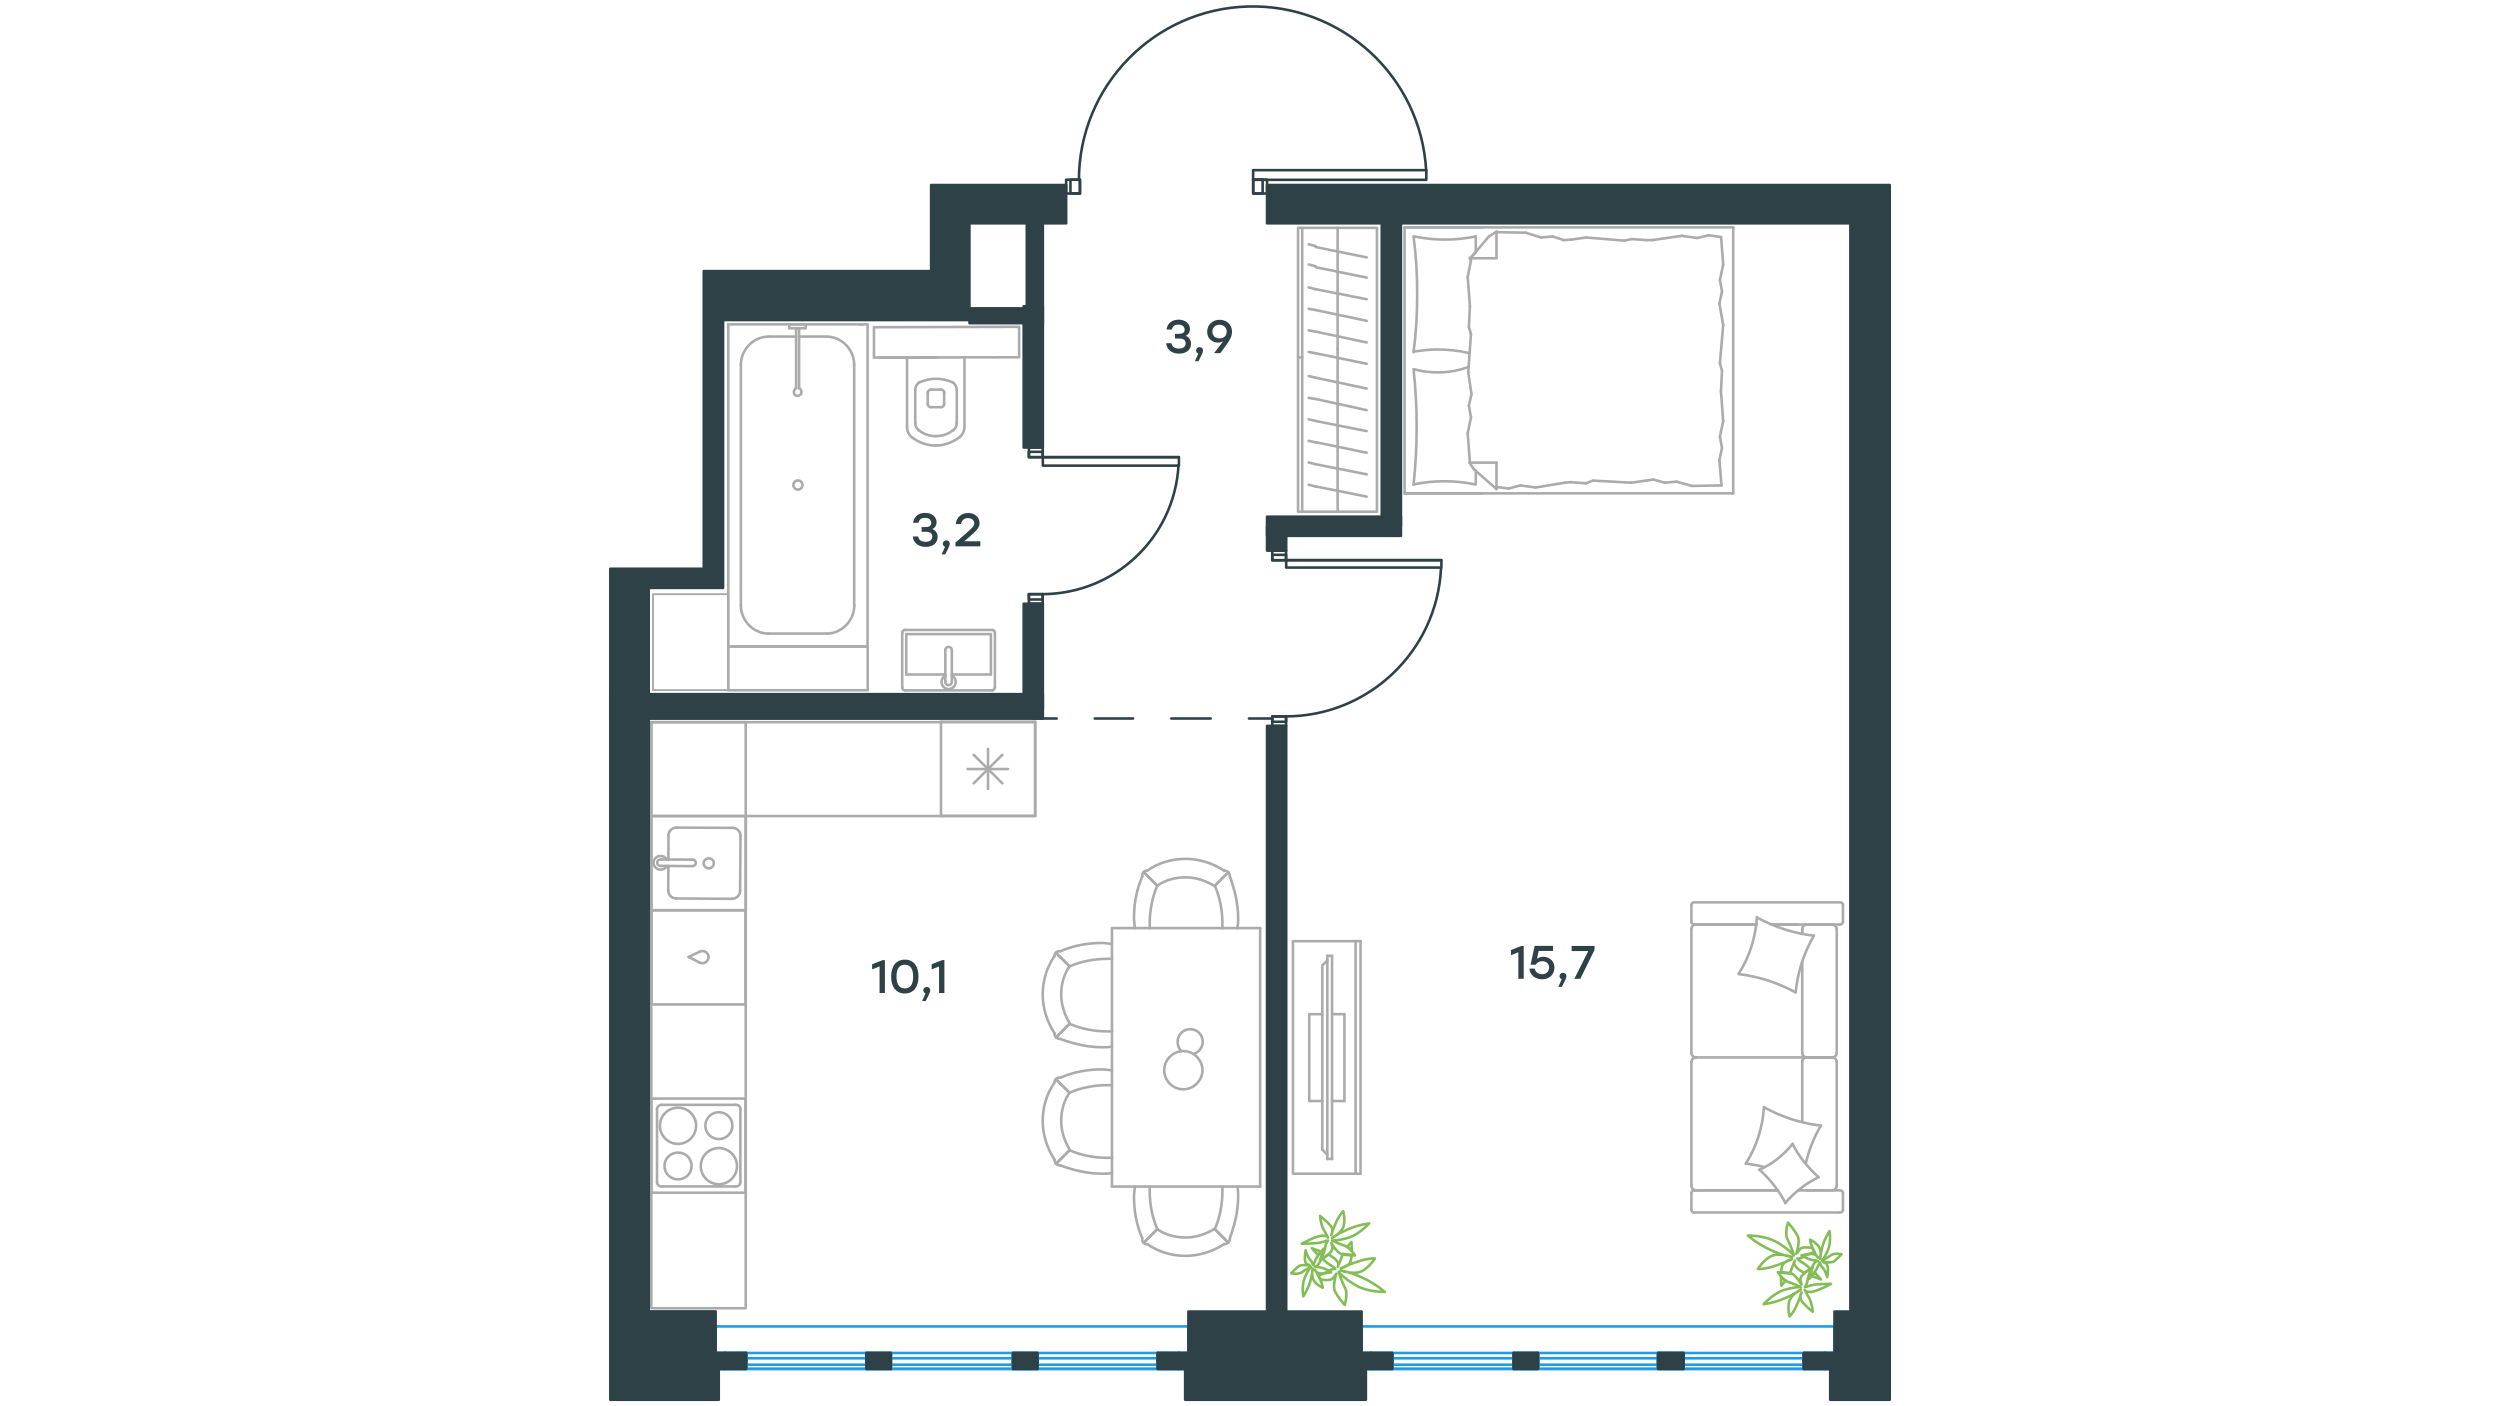<?xml version="1.0" encoding="utf-8"?>
<!-- Generator: Adobe Illustrator 25.2.0, SVG Export Plug-In . SVG Version: 6.00 Build 0)  -->
<svg version="1.1" id="Слой_1" xmlns="http://www.w3.org/2000/svg" xmlns:xlink="http://www.w3.org/1999/xlink" x="0px" y="0px"
	 viewBox="0 0 1920 1080" style="enable-background:new 0 0 1920 1080;" xml:space="preserve">
<path style="fill:none;stroke:#1D9CEB;stroke-width:2;stroke-linecap:round;stroke-linejoin:round;stroke-miterlimit:22.926;" d="
	M1053,1051.3l-7.3-12.2h7.3V1051.3z M1045.7,1051.3h7.3l-7.3-12.2V1051.3z"/>
<path style="fill:none;stroke:#1D9CEB;stroke-width:2;stroke-linecap:round;stroke-linejoin:round;stroke-miterlimit:22.926;" d="
	M1053,1051.3l-7.3-12.2h7.3V1051.3z M1045.7,1051.3h7.3l-7.3-12.2V1051.3z"/>
<path style="fill:none;stroke:#1D9CEB;stroke-width:2;stroke-linecap:round;stroke-linejoin:round;stroke-miterlimit:22.926;" d="
	M1408.9,1051.3l-7.3-12.2h7.3V1051.3z M1401.5,1051.3h7.3l-7.3-12.2V1051.3z"/>
<path style="fill:none;stroke:#1D9CEB;stroke-width:2;stroke-linecap:round;stroke-linejoin:round;stroke-miterlimit:22.926;" d="
	M1408.9,1051.3l-7.3-12.2h7.3V1051.3z M1401.5,1051.3h7.3l-7.3-12.2V1051.3z"/>
<path style="fill:none;stroke:#1D9CEB;stroke-width:2;stroke-linecap:round;stroke-linejoin:round;stroke-miterlimit:22.926;" d="
	M1069.4,1051.3l-16.3-12.2h16.3V1051.3z M1053,1051.3h16.3l-16.3-12.2V1051.3z"/>
<path style="fill:none;stroke:#1D9CEB;stroke-width:2;stroke-linecap:round;stroke-linejoin:round;stroke-miterlimit:22.926;" d="
	M1069.4,1051.3l-16.3-12.2h16.3V1051.3z M1053,1051.3h16.3l-16.3-12.2V1051.3z"/>
<path style="fill:none;stroke:#1D9CEB;stroke-width:2;stroke-linecap:round;stroke-linejoin:round;stroke-miterlimit:22.926;" d="
	M1181.2,1051.3l-18.8-12.2h18.8V1051.3z M1162.4,1051.3h18.8l-18.8-12.2V1051.3z"/>
<path style="fill:none;stroke:#1D9CEB;stroke-width:2;stroke-linecap:round;stroke-linejoin:round;stroke-miterlimit:22.926;" d="
	M1181.2,1051.3l-18.8-12.2h18.8V1051.3z M1162.4,1051.3h18.8l-18.8-12.2V1051.3z"/>
<path style="fill:none;stroke:#1D9CEB;stroke-width:2;stroke-linecap:round;stroke-linejoin:round;stroke-miterlimit:22.926;" d="
	M1293,1051.3l-19.6-12.2h19.6V1051.3z M1273.4,1051.3h19.6l-19.6-12.2V1051.3z"/>
<path style="fill:none;stroke:#1D9CEB;stroke-width:2;stroke-linecap:round;stroke-linejoin:round;stroke-miterlimit:22.926;" d="
	M1293,1051.3l-19.6-12.2h19.6V1051.3z M1273.4,1051.3h19.6l-19.6-12.2V1051.3z"/>
<path style="fill:none;stroke:#1D9CEB;stroke-width:2;stroke-linecap:round;stroke-linejoin:round;stroke-miterlimit:22.926;" d="
	M1401.6,1051.3l-16.3-12.2h16.3V1051.3z M1385.2,1051.3h16.3l-16.3-12.2V1051.3z"/>
<path style="fill:none;stroke:#1D9CEB;stroke-width:2;stroke-linecap:round;stroke-linejoin:round;stroke-miterlimit:22.926;" d="
	M1401.6,1051.3l-16.3-12.2h16.3V1051.3z M1385.2,1051.3h16.3l-16.3-12.2V1051.3z"/>
<rect x="1069.4" y="1043.2" style="fill:none;stroke:#1D9CEB;stroke-width:2;stroke-linecap:round;stroke-linejoin:round;stroke-miterlimit:22.926;" width="93" height="4.9"/>
<rect x="1181.2" y="1043.2" style="fill:none;stroke:#1D9CEB;stroke-width:2;stroke-linecap:round;stroke-linejoin:round;stroke-miterlimit:22.926;" width="92.2" height="4.9"/>
<rect x="1293" y="1043.2" style="fill:none;stroke:#1D9CEB;stroke-width:2;stroke-linecap:round;stroke-linejoin:round;stroke-miterlimit:22.926;" width="92.2" height="4.9"/>
<rect x="1045.7" y="1039.1" style="fill:none;stroke:#1D9CEB;stroke-width:2;stroke-linecap:round;stroke-linejoin:round;stroke-miterlimit:22.926;" width="7.4" height="12.2"/>
<rect x="1401.5" y="1039.1" style="fill:none;stroke:#1D9CEB;stroke-width:2;stroke-linecap:round;stroke-linejoin:round;stroke-miterlimit:22.926;" width="7.3" height="12.2"/>
<line style="fill:none;stroke:#1D9CEB;stroke-width:2;stroke-linecap:round;stroke-linejoin:round;stroke-miterlimit:22.926;" x1="1045.7" y1="1051.3" x2="1045.7" y2="1018.7"/>
<polyline style="fill:none;stroke:#1D9CEB;stroke-width:2;stroke-linecap:round;stroke-linejoin:round;stroke-miterlimit:22.926;" points="
	1045.7,1018.7 1408.9,1018.7 1408.9,1051.3 1045.7,1051.3 "/>
<rect x="1385.2" y="1039.1" style="fill:none;stroke:#1D9CEB;stroke-width:2;stroke-linecap:round;stroke-linejoin:round;stroke-miterlimit:22.926;" width="16.3" height="12.2"/>
<rect x="1162.4" y="1039.1" style="fill:none;stroke:#1D9CEB;stroke-width:2;stroke-linecap:round;stroke-linejoin:round;stroke-miterlimit:22.926;" width="18.8" height="12.2"/>
<rect x="1273.4" y="1039.1" style="fill:none;stroke:#1D9CEB;stroke-width:2;stroke-linecap:round;stroke-linejoin:round;stroke-miterlimit:22.926;" width="19.6" height="12.2"/>
<polyline style="fill:none;stroke:#1D9CEB;stroke-width:2;stroke-linecap:round;stroke-linejoin:round;stroke-miterlimit:22.926;" points="
	1162.4,1039.1 1069.4,1039.1 1053,1039.1 1053,1051.3 1069.4,1051.3 1069.4,1039.1 "/>
<line style="fill:none;stroke:#1D9CEB;stroke-width:2;stroke-linecap:round;stroke-linejoin:round;stroke-miterlimit:22.926;" x1="1181.2" y1="1039.1" x2="1273.4" y2="1039.1"/>
<polyline style="fill:none;stroke:#1D9CEB;stroke-width:2;stroke-linecap:round;stroke-linejoin:round;stroke-miterlimit:22.926;" points="
	1293,1051.3 1293,1039.1 1385.2,1039.1 1385.2,1051.3 "/>
<line style="fill:none;stroke:#1D9CEB;stroke-width:2;stroke-linecap:round;stroke-linejoin:round;stroke-miterlimit:22.926;" x1="1181.2" y1="1039.1" x2="1181.2" y2="1051.3"/>
<line style="fill:none;stroke:#1D9CEB;stroke-width:2;stroke-linecap:round;stroke-linejoin:round;stroke-miterlimit:22.926;" x1="1273.4" y1="1039.1" x2="1273.4" y2="1051.3"/>
<line style="fill:none;stroke:#1D9CEB;stroke-width:2;stroke-linecap:round;stroke-linejoin:round;stroke-miterlimit:22.926;" x1="1069.4" y1="1039.1" x2="1069.4" y2="1051.3"/>
<line style="fill:none;stroke:#1D9CEB;stroke-width:2;stroke-linecap:round;stroke-linejoin:round;stroke-miterlimit:22.926;" x1="1162.4" y1="1039.1" x2="1162.4" y2="1051.3"/>
<line style="fill:none;stroke:#1D9CEB;stroke-width:2;stroke-linecap:round;stroke-linejoin:round;stroke-miterlimit:22.926;" x1="1385.2" y1="1051.3" x2="1293" y2="1051.3"/>
<line style="fill:none;stroke:#1D9CEB;stroke-width:2;stroke-linecap:round;stroke-linejoin:round;stroke-miterlimit:22.926;" x1="1273.4" y1="1051.3" x2="1181.2" y2="1051.3"/>
<line style="fill:none;stroke:#1D9CEB;stroke-width:2;stroke-linecap:round;stroke-linejoin:round;stroke-miterlimit:22.926;" x1="1162.4" y1="1051.3" x2="1069.4" y2="1051.3"/>
<path style="fill:none;stroke:#1D9CEB;stroke-width:2;stroke-linecap:round;stroke-linejoin:round;stroke-miterlimit:22.926;" d="
	M556.8,1051.3l-7.3-12.2h7.3V1051.3z M549.5,1051.3h7.3l-7.3-12.2V1051.3z"/>
<path style="fill:none;stroke:#1D9CEB;stroke-width:2;stroke-linecap:round;stroke-linejoin:round;stroke-miterlimit:22.926;" d="
	M556.8,1051.3l-7.3-12.2h7.3V1051.3z M549.5,1051.3h7.3l-7.3-12.2V1051.3z"/>
<path style="fill:none;stroke:#1D9CEB;stroke-width:2;stroke-linecap:round;stroke-linejoin:round;stroke-miterlimit:22.926;" d="
	M912.7,1051.3l-7.3-12.2h7.3V1051.3z M905.3,1051.3h7.3l-7.3-12.2V1051.3z"/>
<path style="fill:none;stroke:#1D9CEB;stroke-width:2;stroke-linecap:round;stroke-linejoin:round;stroke-miterlimit:22.926;" d="
	M912.7,1051.3l-7.3-12.2h7.3V1051.3z M905.3,1051.3h7.3l-7.3-12.2V1051.3z"/>
<path style="fill:none;stroke:#1D9CEB;stroke-width:2;stroke-linecap:round;stroke-linejoin:round;stroke-miterlimit:22.926;" d="
	M573.1,1051.3l-16.3-12.2h16.3V1051.3z M556.8,1051.3h16.3l-16.3-12.2V1051.3z"/>
<path style="fill:none;stroke:#1D9CEB;stroke-width:2;stroke-linecap:round;stroke-linejoin:round;stroke-miterlimit:22.926;" d="
	M573.1,1051.3l-16.3-12.2h16.3V1051.3z M556.8,1051.3h16.3l-16.3-12.2V1051.3z"/>
<path style="fill:none;stroke:#1D9CEB;stroke-width:2;stroke-linecap:round;stroke-linejoin:round;stroke-miterlimit:22.926;" d="
	M684.1,1051.3l-18.8-12.2h18.8V1051.3z M665.4,1051.3h18.8l-18.8-12.2V1051.3z"/>
<path style="fill:none;stroke:#1D9CEB;stroke-width:2;stroke-linecap:round;stroke-linejoin:round;stroke-miterlimit:22.926;" d="
	M684.1,1051.3l-18.8-12.2h18.8V1051.3z M665.4,1051.3h18.8l-18.8-12.2V1051.3z"/>
<path style="fill:none;stroke:#1D9CEB;stroke-width:2;stroke-linecap:round;stroke-linejoin:round;stroke-miterlimit:22.926;" d="
	M796.8,1051.3l-18.8-12.2h18.8V1051.3z M778,1051.3h18.8l-18.8-12.2V1051.3z"/>
<path style="fill:none;stroke:#1D9CEB;stroke-width:2;stroke-linecap:round;stroke-linejoin:round;stroke-miterlimit:22.926;" d="
	M796.8,1051.3l-18.8-12.2h18.8V1051.3z M778,1051.3h18.8l-18.8-12.2V1051.3z"/>
<path style="fill:none;stroke:#1D9CEB;stroke-width:2;stroke-linecap:round;stroke-linejoin:round;stroke-miterlimit:22.926;" d="
	M905.3,1051.3l-16.3-12.2h16.3V1051.3z M889,1051.3h16.3l-16.3-12.2V1051.3z"/>
<path style="fill:none;stroke:#1D9CEB;stroke-width:2;stroke-linecap:round;stroke-linejoin:round;stroke-miterlimit:22.926;" d="
	M905.3,1051.3l-16.3-12.2h16.3V1051.3z M889,1051.3h16.3l-16.3-12.2V1051.3z"/>
<rect x="573.1" y="1043.2" style="fill:none;stroke:#1D9CEB;stroke-width:2;stroke-linecap:round;stroke-linejoin:round;stroke-miterlimit:22.926;" width="92.2" height="4.9"/>
<rect x="684.1" y="1043.2" style="fill:none;stroke:#1D9CEB;stroke-width:2;stroke-linecap:round;stroke-linejoin:round;stroke-miterlimit:22.926;" width="93.9" height="4.9"/>
<rect x="796.8" y="1043.2" style="fill:none;stroke:#1D9CEB;stroke-width:2;stroke-linecap:round;stroke-linejoin:round;stroke-miterlimit:22.926;" width="92.2" height="4.9"/>
<rect x="905.3" y="1039.1" style="fill:none;stroke:#1D9CEB;stroke-width:2;stroke-linecap:round;stroke-linejoin:round;stroke-miterlimit:22.926;" width="7.4" height="12.2"/>
<polyline style="fill:none;stroke:#1D9CEB;stroke-width:2;stroke-linecap:round;stroke-linejoin:round;stroke-miterlimit:22.926;" points="
	549.5,1018.7 549.5,1051.3 556.8,1051.3 556.8,1039.1 549.5,1039.1 549.5,1051.3 "/>
<polyline style="fill:none;stroke:#1D9CEB;stroke-width:2;stroke-linecap:round;stroke-linejoin:round;stroke-miterlimit:22.926;" points="
	549.5,1018.7 912.7,1018.7 912.7,1051.3 549.5,1051.3 "/>
<rect x="665.4" y="1039.1" style="fill:none;stroke:#1D9CEB;stroke-width:2;stroke-linecap:round;stroke-linejoin:round;stroke-miterlimit:22.926;" width="18.8" height="12.2"/>
<rect x="556.8" y="1039.1" style="fill:none;stroke:#1D9CEB;stroke-width:2;stroke-linecap:round;stroke-linejoin:round;stroke-miterlimit:22.926;" width="16.3" height="12.2"/>
<rect x="778" y="1039.1" style="fill:none;stroke:#1D9CEB;stroke-width:2;stroke-linecap:round;stroke-linejoin:round;stroke-miterlimit:22.926;" width="18.8" height="12.2"/>
<rect x="889" y="1039.1" style="fill:none;stroke:#1D9CEB;stroke-width:2;stroke-linecap:round;stroke-linejoin:round;stroke-miterlimit:22.926;" width="16.3" height="12.2"/>
<line style="fill:none;stroke:#1D9CEB;stroke-width:2;stroke-linecap:round;stroke-linejoin:round;stroke-miterlimit:22.926;" x1="573.1" y1="1039.1" x2="665.4" y2="1039.1"/>
<line style="fill:none;stroke:#1D9CEB;stroke-width:2;stroke-linecap:round;stroke-linejoin:round;stroke-miterlimit:22.926;" x1="684.1" y1="1039.1" x2="778" y2="1039.1"/>
<polyline style="fill:none;stroke:#1D9CEB;stroke-width:2;stroke-linecap:round;stroke-linejoin:round;stroke-miterlimit:22.926;" points="
	796.8,1051.3 796.8,1039.1 889,1039.1 889,1051.3 "/>
<line style="fill:none;stroke:#1D9CEB;stroke-width:2;stroke-linecap:round;stroke-linejoin:round;stroke-miterlimit:22.926;" x1="684.1" y1="1039.1" x2="684.1" y2="1051.3"/>
<line style="fill:none;stroke:#1D9CEB;stroke-width:2;stroke-linecap:round;stroke-linejoin:round;stroke-miterlimit:22.926;" x1="778" y1="1039.1" x2="778" y2="1051.3"/>
<line style="fill:none;stroke:#1D9CEB;stroke-width:2;stroke-linecap:round;stroke-linejoin:round;stroke-miterlimit:22.926;" x1="573.1" y1="1039.1" x2="573.1" y2="1051.3"/>
<line style="fill:none;stroke:#1D9CEB;stroke-width:2;stroke-linecap:round;stroke-linejoin:round;stroke-miterlimit:22.926;" x1="665.4" y1="1039.1" x2="665.4" y2="1051.3"/>
<line style="fill:none;stroke:#1D9CEB;stroke-width:2;stroke-linecap:round;stroke-linejoin:round;stroke-miterlimit:22.926;" x1="889" y1="1051.3" x2="796.8" y2="1051.3"/>
<line style="fill:none;stroke:#1D9CEB;stroke-width:2;stroke-linecap:round;stroke-linejoin:round;stroke-miterlimit:22.926;" x1="778" y1="1051.3" x2="684.1" y2="1051.3"/>
<line style="fill:none;stroke:#1D9CEB;stroke-width:2;stroke-linecap:round;stroke-linejoin:round;stroke-miterlimit:22.926;" x1="665.4" y1="1051.3" x2="573.1" y2="1051.3"/>
<rect x="790.2" y="343.7" style="fill:none;stroke:#2D4146;stroke-width:2;stroke-linecap:round;stroke-linejoin:round;stroke-miterlimit:22.926;" width="10.6" height="7.4"/>
<rect x="790.2" y="456.3" style="fill:none;stroke:#2D4146;stroke-width:2;stroke-linecap:round;stroke-linejoin:round;stroke-miterlimit:22.926;" width="10.6" height="7.3"/>
<rect x="800.9" y="351.1" style="fill:none;stroke:#2D4146;stroke-width:2;stroke-linecap:round;stroke-linejoin:round;stroke-miterlimit:22.926;" width="104.5" height="6.5"/>
<rect x="790.2" y="347" style="fill:none;stroke:#2D4146;stroke-width:2;stroke-linecap:round;stroke-linejoin:round;stroke-miterlimit:22.926;" width="10.6" height="4.1"/>
<rect x="790.2" y="456.3" style="fill:none;stroke:#2D4146;stroke-width:2;stroke-linecap:round;stroke-linejoin:round;stroke-miterlimit:22.926;" width="10.6" height="4.1"/>
<line style="fill:none;stroke:#2D4146;stroke-width:2;stroke-linecap:round;stroke-linejoin:round;stroke-miterlimit:22.926;" x1="905.3" y1="351.1" x2="800.9" y2="351.1"/>
<path style="fill:none;stroke:#2D4146;stroke-width:2;stroke-linecap:round;stroke-linejoin:round;stroke-miterlimit:22.926;" d="
	M800.4,456.3c55.6,0,101.6-43.4,104.7-99"/>
<rect x="977.1" y="422.9" style="fill:none;stroke:#2D4146;stroke-width:2;stroke-linecap:round;stroke-linejoin:round;stroke-miterlimit:22.926;" width="10.6" height="7.4"/>
<rect x="977.1" y="550.2" style="fill:none;stroke:#2D4146;stroke-width:2;stroke-linecap:round;stroke-linejoin:round;stroke-miterlimit:22.926;" width="10.6" height="7.3"/>
<rect x="987.8" y="430.2" style="fill:none;stroke:#2D4146;stroke-width:2;stroke-linecap:round;stroke-linejoin:round;stroke-miterlimit:22.926;" width="119.2" height="5.7"/>
<rect x="977.1" y="426.1" style="fill:none;stroke:#2D4146;stroke-width:2;stroke-linecap:round;stroke-linejoin:round;stroke-miterlimit:22.926;" width="10.6" height="4.1"/>
<rect x="977.1" y="550.2" style="fill:none;stroke:#2D4146;stroke-width:2;stroke-linecap:round;stroke-linejoin:round;stroke-miterlimit:22.926;" width="10.6" height="4.1"/>
<line style="fill:none;stroke:#2D4146;stroke-width:2;stroke-linecap:round;stroke-linejoin:round;stroke-miterlimit:22.926;" x1="1106.9" y1="430.2" x2="987.8" y2="430.2"/>
<path style="fill:none;stroke:#2D4146;stroke-width:2;stroke-linecap:round;stroke-linejoin:round;stroke-miterlimit:22.926;" d="
	M987.3,550.2c63.7,0,116.3-50,119.4-113.7"/>
<line style="fill:none;stroke:#2D4146;stroke-width:2;stroke-linecap:round;stroke-linejoin:round;stroke-miterlimit:22.926;" x1="793.5" y1="551.8" x2="811.5" y2="551.8"/>
<line style="fill:none;stroke:#2D4146;stroke-width:2;stroke-linecap:round;stroke-linejoin:round;stroke-miterlimit:22.926;" x1="840.8" y1="551.8" x2="870.2" y2="551.8"/>
<line style="fill:none;stroke:#2D4146;stroke-width:2;stroke-linecap:round;stroke-linejoin:round;stroke-miterlimit:22.926;" x1="899.6" y1="551.8" x2="929.8" y2="551.8"/>
<line style="fill:none;stroke:#2D4146;stroke-width:2;stroke-linecap:round;stroke-linejoin:round;stroke-miterlimit:22.926;" x1="959.2" y1="551.8" x2="977.1" y2="551.8"/>
<rect x="962.5" y="138" style="fill:none;stroke:#2D4146;stroke-width:2;stroke-linecap:round;stroke-linejoin:round;stroke-miterlimit:22.926;" width="10.6" height="10.6"/>
<rect x="818.8" y="138" style="fill:none;stroke:#2D4146;stroke-width:2;stroke-linecap:round;stroke-linejoin:round;stroke-miterlimit:22.926;" width="10.6" height="10.6"/>
<rect x="962.4" y="130.7" style="fill:none;stroke:#2D4146;stroke-width:2;stroke-linecap:round;stroke-linejoin:round;stroke-miterlimit:22.926;" width="133" height="7.4"/>
<rect x="962.4" y="138" style="fill:none;stroke:#2D4146;stroke-width:2;stroke-linecap:round;stroke-linejoin:round;stroke-miterlimit:22.926;" width="7.3" height="10.6"/>
<rect x="822.1" y="138" style="fill:none;stroke:#2D4146;stroke-width:2;stroke-linecap:round;stroke-linejoin:round;stroke-miterlimit:22.926;" width="7.3" height="10.6"/>
<path style="fill:none;stroke:#2D4146;stroke-width:2;stroke-linecap:round;stroke-linejoin:round;stroke-miterlimit:22.926;" d="
	M1095.3,131c-4-72.1-64.7-128-136.9-126S828.6,66.2,828.6,138.4"/>
<line style="fill:none;stroke:#ABABAC;stroke-width:2;stroke-linecap:round;stroke-linejoin:round;stroke-miterlimit:22.926;" x1="614.5" y1="258.5" x2="634.9" y2="258.5"/>
<line style="fill:none;stroke:#ABABAC;stroke-width:2;stroke-linecap:round;stroke-linejoin:round;stroke-miterlimit:22.926;" x1="590.2" y1="258.5" x2="611.4" y2="258.5"/>
<line style="fill:none;stroke:#ABABAC;stroke-width:2;stroke-linecap:round;stroke-linejoin:round;stroke-miterlimit:22.926;" x1="656" y1="280.1" x2="656" y2="465"/>
<line style="fill:none;stroke:#ABABAC;stroke-width:2;stroke-linecap:round;stroke-linejoin:round;stroke-miterlimit:22.926;" x1="634.9" y1="486.6" x2="590.2" y2="486.6"/>
<line style="fill:none;stroke:#ABABAC;stroke-width:2;stroke-linecap:round;stroke-linejoin:round;stroke-miterlimit:22.926;" x1="559.3" y1="496.5" x2="559.3" y2="249.1"/>
<line style="fill:none;stroke:#ABABAC;stroke-width:2;stroke-linecap:round;stroke-linejoin:round;stroke-miterlimit:22.926;" x1="666.3" y1="496.5" x2="559.3" y2="496.5"/>
<line style="fill:none;stroke:#ABABAC;stroke-width:2;stroke-linecap:round;stroke-linejoin:round;stroke-miterlimit:22.926;" x1="569" y1="465" x2="569" y2="280.1"/>
<line style="fill:none;stroke:#ABABAC;stroke-width:2;stroke-linecap:round;stroke-linejoin:round;stroke-miterlimit:22.926;" x1="666.3" y1="249.1" x2="666.3" y2="496.5"/>
<line style="fill:none;stroke:#ABABAC;stroke-width:2;stroke-linecap:round;stroke-linejoin:round;stroke-miterlimit:22.926;" x1="559.3" y1="249.1" x2="666.3" y2="249.1"/>
<path style="fill:none;stroke:#ABABAC;stroke-width:2;stroke-linecap:round;stroke-linejoin:round;stroke-miterlimit:22.926;" d="
	M634.9,486.6c11.4,0,21.2-9.9,21.2-21.6"/>
<path style="fill:none;stroke:#ABABAC;stroke-width:2;stroke-linecap:round;stroke-linejoin:round;stroke-miterlimit:22.926;" d="
	M590.2,258.5c-11.4,0-21.2,9.9-21.2,21.6"/>
<path style="fill:none;stroke:#ABABAC;stroke-width:2;stroke-linecap:round;stroke-linejoin:round;stroke-miterlimit:22.926;" d="
	M569,465c0,11.7,9.7,21.6,21.2,21.6"/>
<path style="fill:none;stroke:#ABABAC;stroke-width:2;stroke-linecap:round;stroke-linejoin:round;stroke-miterlimit:22.926;" d="
	M656,280.1c0-11.7-9.7-21.6-21.2-21.6"/>
<line style="fill:none;stroke:#ABABAC;stroke-width:2;stroke-linecap:round;stroke-linejoin:round;stroke-miterlimit:22.926;" x1="660" y1="249.1" x2="662.9" y2="249.1"/>
<line style="fill:none;stroke:#ABABAC;stroke-width:2;stroke-linecap:round;stroke-linejoin:round;stroke-miterlimit:22.926;" x1="613.7" y1="252.1" x2="613.7" y2="298.1"/>
<line style="fill:none;stroke:#ABABAC;stroke-width:2;stroke-linecap:round;stroke-linejoin:round;stroke-miterlimit:22.926;" x1="611.4" y1="298.2" x2="611.4" y2="252.1"/>
<line style="fill:none;stroke:#ABABAC;stroke-width:2;stroke-linecap:round;stroke-linejoin:round;stroke-miterlimit:22.926;" x1="606.2" y1="249.1" x2="618.8" y2="249.1"/>
<line style="fill:none;stroke:#ABABAC;stroke-width:2;stroke-linecap:round;stroke-linejoin:round;stroke-miterlimit:22.926;" x1="618.8" y1="249.1" x2="618.8" y2="252.1"/>
<line style="fill:none;stroke:#ABABAC;stroke-width:2;stroke-linecap:round;stroke-linejoin:round;stroke-miterlimit:22.926;" x1="618.8" y1="252.1" x2="606.2" y2="252.1"/>
<line style="fill:none;stroke:#ABABAC;stroke-width:2;stroke-linecap:round;stroke-linejoin:round;stroke-miterlimit:22.926;" x1="606.2" y1="252.1" x2="606.2" y2="249.1"/>
<path style="fill:none;stroke:#ABABAC;stroke-width:2;stroke-linecap:round;stroke-linejoin:round;stroke-miterlimit:22.926;" d="
	M611.4,298.2c-1.1,0.6-1.7,1.7-1.7,2.9c0,1.8,1.1,2.9,2.9,2.9c1.7,0,2.9-1.2,2.9-2.9c0-1.2-0.6-2.3-1.7-2.9"/>
<path style="fill:none;stroke:#ABABAC;stroke-width:2;stroke-linecap:round;stroke-linejoin:round;stroke-miterlimit:22.926;" d="
	M612.8,369c-1.9,0-3.5,1.6-3.5,3.5s1.6,3.5,3.5,3.5s3.5-1.6,3.5-3.5C616.3,370.3,614.7,369,612.8,369z"/>
<line style="fill:none;stroke:#ABABAC;stroke-width:2;stroke-linecap:round;stroke-linejoin:round;stroke-miterlimit:22.926;" x1="740.7" y1="327.7" x2="740.7" y2="274.5"/>
<line style="fill:none;stroke:#ABABAC;stroke-width:2;stroke-linecap:round;stroke-linejoin:round;stroke-miterlimit:22.926;" x1="719.8" y1="274.6" x2="675.3" y2="274.6"/>
<line style="fill:none;stroke:#ABABAC;stroke-width:2;stroke-linecap:round;stroke-linejoin:round;stroke-miterlimit:22.926;" x1="702.9" y1="299.6" x2="702.9" y2="324.8"/>
<line style="fill:none;stroke:#ABABAC;stroke-width:2;stroke-linecap:round;stroke-linejoin:round;stroke-miterlimit:22.926;" x1="734.8" y1="324.8" x2="734.8" y2="299.6"/>
<line style="fill:none;stroke:#ABABAC;stroke-width:2;stroke-linecap:round;stroke-linejoin:round;stroke-miterlimit:22.926;" x1="712.5" y1="301.1" x2="712.5" y2="310.3"/>
<line style="fill:none;stroke:#ABABAC;stroke-width:2;stroke-linecap:round;stroke-linejoin:round;stroke-miterlimit:22.926;" x1="725.1" y1="310.3" x2="725.1" y2="301.1"/>
<line style="fill:none;stroke:#ABABAC;stroke-width:2;stroke-linecap:round;stroke-linejoin:round;stroke-miterlimit:22.926;" x1="722.7" y1="299.2" x2="715" y2="299.2"/>
<line style="fill:none;stroke:#ABABAC;stroke-width:2;stroke-linecap:round;stroke-linejoin:round;stroke-miterlimit:22.926;" x1="696.6" y1="274.5" x2="696.6" y2="327.7"/>
<line style="fill:none;stroke:#ABABAC;stroke-width:2;stroke-linecap:round;stroke-linejoin:round;stroke-miterlimit:22.926;" x1="715" y1="312.7" x2="722.7" y2="312.7"/>
<path style="fill:none;stroke:#ABABAC;stroke-width:2;stroke-linecap:round;stroke-linejoin:round;stroke-miterlimit:22.926;" d="
	M700.4,335.9c5.3,3.9,11.6,6.3,17.9,6.3h0.5"/>
<path style="fill:none;stroke:#ABABAC;stroke-width:2;stroke-linecap:round;stroke-linejoin:round;stroke-miterlimit:22.926;" d="
	M715,299.2c-1.4,0-2.4,1-2.4,2.4"/>
<path style="fill:none;stroke:#ABABAC;stroke-width:2;stroke-linecap:round;stroke-linejoin:round;stroke-miterlimit:22.926;" d="
	M705.8,293.8c-1.9,1.4-2.9,3.4-2.9,5.8"/>
<path style="fill:none;stroke:#ABABAC;stroke-width:2;stroke-linecap:round;stroke-linejoin:round;stroke-miterlimit:22.926;" d="
	M712.5,310.3c0,1.4,1,2.4,2.4,2.4"/>
<path style="fill:none;stroke:#ABABAC;stroke-width:2;stroke-linecap:round;stroke-linejoin:round;stroke-miterlimit:22.926;" d="
	M705.8,330.6c3.9,2.9,8.2,4.4,13.1,4.4"/>
<path style="fill:none;stroke:#ABABAC;stroke-width:2;stroke-linecap:round;stroke-linejoin:round;stroke-miterlimit:22.926;" d="
	M722.7,312.7c1.4,0,2.4-1,2.4-2.4"/>
<path style="fill:none;stroke:#ABABAC;stroke-width:2;stroke-linecap:round;stroke-linejoin:round;stroke-miterlimit:22.926;" d="
	M725.1,301.6c0-1.4-1-2.4-2.4-2.4"/>
<path style="fill:none;stroke:#ABABAC;stroke-width:2;stroke-linecap:round;stroke-linejoin:round;stroke-miterlimit:22.926;" d="
	M734.8,299.6c0-2.4-1-4.3-2.9-5.8"/>
<path style="fill:none;stroke:#ABABAC;stroke-width:2;stroke-linecap:round;stroke-linejoin:round;stroke-miterlimit:22.926;" d="
	M731.9,293.8c-3.9-1.9-8.7-2.9-13.1-2.9c-4.4,0-8.7,1-13.1,2.9"/>
<path style="fill:none;stroke:#ABABAC;stroke-width:2;stroke-linecap:round;stroke-linejoin:round;stroke-miterlimit:22.926;" d="
	M731.9,330.6c1.9-1.4,2.9-3.4,2.9-5.8"/>
<path style="fill:none;stroke:#ABABAC;stroke-width:2;stroke-linecap:round;stroke-linejoin:round;stroke-miterlimit:22.926;" d="
	M718.4,342.2L718.4,342.2c6.8,0,13.1-2.4,18.4-6.3"/>
<path style="fill:none;stroke:#ABABAC;stroke-width:2;stroke-linecap:round;stroke-linejoin:round;stroke-miterlimit:22.926;" d="
	M696.6,327.7c0,3.4,1.4,6.3,3.9,8.2"/>
<path style="fill:none;stroke:#ABABAC;stroke-width:2;stroke-linecap:round;stroke-linejoin:round;stroke-miterlimit:22.926;" d="
	M736.8,335.9c2.4-1.9,3.9-4.8,3.9-8.2"/>
<path style="fill:none;stroke:#ABABAC;stroke-width:2;stroke-linecap:round;stroke-linejoin:round;stroke-miterlimit:22.926;" d="
	M718.8,334.9L718.8,334.9c4.8,0,9.2-1.4,13.1-4.4"/>
<path style="fill:none;stroke:#ABABAC;stroke-width:2;stroke-linecap:round;stroke-linejoin:round;stroke-miterlimit:22.926;" d="
	M702.9,324.8c0,2.4,1,4.4,2.9,5.8"/>
<polygon style="fill:none;stroke:#ABABAC;stroke-width:2;stroke-linecap:round;stroke-linejoin:round;stroke-miterlimit:22.926;" points="
	671.2,251.3 671.2,274.6 782.7,274.4 782.7,251 "/>
<line style="fill:none;stroke:#ABABAC;stroke-width:2;stroke-linecap:round;stroke-linejoin:round;stroke-miterlimit:22.926;" x1="761" y1="487" x2="761" y2="518"/>
<line style="fill:none;stroke:#ABABAC;stroke-width:2;stroke-linecap:round;stroke-linejoin:round;stroke-miterlimit:22.926;" x1="761" y1="518" x2="731" y2="518"/>
<line style="fill:none;stroke:#ABABAC;stroke-width:2;stroke-linecap:round;stroke-linejoin:round;stroke-miterlimit:22.926;" x1="726" y1="518" x2="696" y2="518"/>
<line style="fill:none;stroke:#ABABAC;stroke-width:2;stroke-linecap:round;stroke-linejoin:round;stroke-miterlimit:22.926;" x1="696" y1="487" x2="761" y2="487"/>
<line style="fill:none;stroke:#ABABAC;stroke-width:2;stroke-linecap:round;stroke-linejoin:round;stroke-miterlimit:22.926;" x1="696" y1="518" x2="696" y2="487"/>
<line style="fill:none;stroke:#ABABAC;stroke-width:2;stroke-linecap:round;stroke-linejoin:round;stroke-miterlimit:22.926;" x1="695" y1="530.2" x2="762" y2="530.2"/>
<line style="fill:none;stroke:#ABABAC;stroke-width:2;stroke-linecap:round;stroke-linejoin:round;stroke-miterlimit:22.926;" x1="692.9" y1="486.2" x2="692.9" y2="527.8"/>
<line style="fill:none;stroke:#ABABAC;stroke-width:2;stroke-linecap:round;stroke-linejoin:round;stroke-miterlimit:22.926;" x1="762" y1="483.8" x2="695" y2="483.8"/>
<line style="fill:none;stroke:#ABABAC;stroke-width:2;stroke-linecap:round;stroke-linejoin:round;stroke-miterlimit:22.926;" x1="764.1" y1="527.8" x2="764.1" y2="486.2"/>
<path style="fill:none;stroke:#ABABAC;stroke-width:2;stroke-linecap:round;stroke-linejoin:round;stroke-miterlimit:22.926;" d="
	M764.1,486.2c0-1.4-0.8-2.4-2.1-2.4"/>
<path style="fill:none;stroke:#ABABAC;stroke-width:2;stroke-linecap:round;stroke-linejoin:round;stroke-miterlimit:22.926;" d="
	M695,483.8c-1.3,0-2.1,1-2.1,2.4"/>
<path style="fill:none;stroke:#ABABAC;stroke-width:2;stroke-linecap:round;stroke-linejoin:round;stroke-miterlimit:22.926;" d="
	M692.9,527.8c0,1.4,0.8,2.4,2.1,2.4"/>
<path style="fill:none;stroke:#ABABAC;stroke-width:2;stroke-linecap:round;stroke-linejoin:round;stroke-miterlimit:22.926;" d="
	M762,530.2c0.8,0,2.1-1,2.1-2.4"/>
<line style="fill:none;stroke:#ABABAC;stroke-width:2;stroke-linecap:round;stroke-linejoin:round;stroke-miterlimit:22.926;" x1="726" y1="499.3" x2="726" y2="523.4"/>
<line style="fill:none;stroke:#ABABAC;stroke-width:2;stroke-linecap:round;stroke-linejoin:round;stroke-miterlimit:22.926;" x1="731" y1="523.4" x2="731" y2="499.3"/>
<path style="fill:none;stroke:#ABABAC;stroke-width:2;stroke-linecap:round;stroke-linejoin:round;stroke-miterlimit:22.926;" d="
	M726,499.3L726,499.3c0-1.4,1.1-2.5,2.5-2.5s2.5,1.1,2.5,2.5l0,0"/>
<path style="fill:none;stroke:#ABABAC;stroke-width:2;stroke-linecap:round;stroke-linejoin:round;stroke-miterlimit:22.926;" d="
	M731,518.9c1.8,0.9,3,2.8,3,4.8c0,3-2.5,5.5-5.4,5.5c-3,0-5.5-2.4-5.5-5.5c0-2,1.2-3.9,3-4.8"/>
<path style="fill:none;stroke:#ABABAC;stroke-width:2;stroke-linecap:round;stroke-linejoin:round;stroke-miterlimit:22.926;" d="
	M731,523.4c0,0.1,0,0.2,0,0.3c0,1.4-1.1,2.5-2.5,2.5s-2.5-1.1-2.5-2.5c0-0.1,0-0.2,0-0.3"/>
<line style="fill:none;stroke:#ABABAC;stroke-width:2;stroke-linecap:round;stroke-linejoin:round;stroke-miterlimit:22.926;" x1="1041.1" y1="901.4" x2="1041.1" y2="722.8"/>
<polyline style="fill:none;stroke:#ABABAC;stroke-width:2;stroke-linecap:round;stroke-linejoin:round;stroke-miterlimit:22.926;" points="
	1044.9,722.8 993,722.8 993,901.4 1044.9,901.4 "/>
<line style="fill:none;stroke:#ABABAC;stroke-width:2;stroke-linecap:round;stroke-linejoin:round;stroke-miterlimit:22.926;" x1="1044.9" y1="901.4" x2="1044.9" y2="722.8"/>
<polyline style="fill:none;stroke:#ABABAC;stroke-width:2;stroke-linecap:round;stroke-linejoin:round;stroke-miterlimit:22.926;" points="
	1015.5,778.9 1005.5,778.9 1005.5,845.6 1015.5,845.6 "/>
<line style="fill:none;stroke:#ABABAC;stroke-width:2;stroke-linecap:round;stroke-linejoin:round;stroke-miterlimit:22.926;" x1="1023" y1="845.6" x2="1032.5" y2="845.6"/>
<line style="fill:none;stroke:#ABABAC;stroke-width:2;stroke-linecap:round;stroke-linejoin:round;stroke-miterlimit:22.926;" x1="1032.5" y1="845.6" x2="1032.5" y2="778.9"/>
<line style="fill:none;stroke:#ABABAC;stroke-width:2;stroke-linecap:round;stroke-linejoin:round;stroke-miterlimit:22.926;" x1="1032.5" y1="778.9" x2="1023" y2="778.9"/>
<line style="fill:none;stroke:#ABABAC;stroke-width:2;stroke-linecap:round;stroke-linejoin:round;stroke-miterlimit:22.926;" x1="1023" y1="890.1" x2="1019.4" y2="890.1"/>
<line style="fill:none;stroke:#ABABAC;stroke-width:2;stroke-linecap:round;stroke-linejoin:round;stroke-miterlimit:22.926;" x1="1015.5" y1="741.5" x2="1019.4" y2="737.6"/>
<line style="fill:none;stroke:#ABABAC;stroke-width:2;stroke-linecap:round;stroke-linejoin:round;stroke-miterlimit:22.926;" x1="1019.4" y1="886.8" x2="1015.6" y2="883"/>
<line style="fill:none;stroke:#ABABAC;stroke-width:2;stroke-linecap:round;stroke-linejoin:round;stroke-miterlimit:22.926;" x1="1019.4" y1="734.1" x2="1019.4" y2="890.1"/>
<line style="fill:none;stroke:#ABABAC;stroke-width:2;stroke-linecap:round;stroke-linejoin:round;stroke-miterlimit:22.926;" x1="1023" y1="890.1" x2="1023" y2="734.1"/>
<line style="fill:none;stroke:#ABABAC;stroke-width:2;stroke-linecap:round;stroke-linejoin:round;stroke-miterlimit:22.926;" x1="1023" y1="734.1" x2="1019.4" y2="734.1"/>
<line style="fill:none;stroke:#ABABAC;stroke-width:2;stroke-linecap:round;stroke-linejoin:round;stroke-miterlimit:22.926;" x1="1015.5" y1="883" x2="1015.5" y2="741.5"/>
<line style="fill:none;stroke:#ABABAC;stroke-width:2;stroke-linecap:round;stroke-linejoin:round;stroke-miterlimit:22.926;" x1="1384.1" y1="738.8" x2="1384.1" y2="808.8"/>
<line style="fill:none;stroke:#ABABAC;stroke-width:2;stroke-linecap:round;stroke-linejoin:round;stroke-miterlimit:22.926;" x1="1299" y1="929.1" x2="1299" y2="916.3"/>
<line style="fill:none;stroke:#ABABAC;stroke-width:2;stroke-linecap:round;stroke-linejoin:round;stroke-miterlimit:22.926;" x1="1299" y1="910.6" x2="1299" y2="815.4"/>
<line style="fill:none;stroke:#ABABAC;stroke-width:2;stroke-linecap:round;stroke-linejoin:round;stroke-miterlimit:22.926;" x1="1360.6" y1="710" x2="1380.6" y2="710"/>
<line style="fill:none;stroke:#ABABAC;stroke-width:2;stroke-linecap:round;stroke-linejoin:round;stroke-miterlimit:22.926;" x1="1302.6" y1="710" x2="1349" y2="710"/>
<line style="fill:none;stroke:#ABABAC;stroke-width:2;stroke-linecap:round;stroke-linejoin:round;stroke-miterlimit:22.926;" x1="1302.6" y1="914.2" x2="1365.4" y2="914.2"/>
<line style="fill:none;stroke:#ABABAC;stroke-width:2;stroke-linecap:round;stroke-linejoin:round;stroke-miterlimit:22.926;" x1="1387.4" y1="812.1" x2="1407.4" y2="812.1"/>
<line style="fill:none;stroke:#ABABAC;stroke-width:2;stroke-linecap:round;stroke-linejoin:round;stroke-miterlimit:22.926;" x1="1384.1" y1="815.4" x2="1384.1" y2="861.7"/>
<line style="fill:none;stroke:#ABABAC;stroke-width:2;stroke-linecap:round;stroke-linejoin:round;stroke-miterlimit:22.926;" x1="1415.4" y1="695.1" x2="1415.4" y2="707.9"/>
<line style="fill:none;stroke:#ABABAC;stroke-width:2;stroke-linecap:round;stroke-linejoin:round;stroke-miterlimit:22.926;" x1="1407.3" y1="812.1" x2="1387.4" y2="812.1"/>
<line style="fill:none;stroke:#ABABAC;stroke-width:2;stroke-linecap:round;stroke-linejoin:round;stroke-miterlimit:22.926;" x1="1410.6" y1="910.6" x2="1410.6" y2="815.4"/>
<line style="fill:none;stroke:#ABABAC;stroke-width:2;stroke-linecap:round;stroke-linejoin:round;stroke-miterlimit:22.926;" x1="1365.4" y1="914.2" x2="1301.1" y2="914.2"/>
<line style="fill:none;stroke:#ABABAC;stroke-width:2;stroke-linecap:round;stroke-linejoin:round;stroke-miterlimit:22.926;" x1="1299" y1="808.8" x2="1299" y2="713.6"/>
<line style="fill:none;stroke:#ABABAC;stroke-width:2;stroke-linecap:round;stroke-linejoin:round;stroke-miterlimit:22.926;" x1="1299" y1="707.9" x2="1299" y2="695.1"/>
<line style="fill:none;stroke:#ABABAC;stroke-width:2;stroke-linecap:round;stroke-linejoin:round;stroke-miterlimit:22.926;" x1="1384.1" y1="713.6" x2="1384.1" y2="717.1"/>
<line style="fill:none;stroke:#ABABAC;stroke-width:2;stroke-linecap:round;stroke-linejoin:round;stroke-miterlimit:22.926;" x1="1413" y1="710" x2="1360.6" y2="710"/>
<line style="fill:none;stroke:#ABABAC;stroke-width:2;stroke-linecap:round;stroke-linejoin:round;stroke-miterlimit:22.926;" x1="1384.1" y1="713.6" x2="1384.1" y2="717.1"/>
<line style="fill:none;stroke:#ABABAC;stroke-width:2;stroke-linecap:round;stroke-linejoin:round;stroke-miterlimit:22.926;" x1="1407.3" y1="710" x2="1387.4" y2="710"/>
<line style="fill:none;stroke:#ABABAC;stroke-width:2;stroke-linecap:round;stroke-linejoin:round;stroke-miterlimit:22.926;" x1="1407.3" y1="812.1" x2="1387.4" y2="812.1"/>
<line style="fill:none;stroke:#ABABAC;stroke-width:2;stroke-linecap:round;stroke-linejoin:round;stroke-miterlimit:22.926;" x1="1410.6" y1="808.8" x2="1410.6" y2="713.6"/>
<line style="fill:none;stroke:#ABABAC;stroke-width:2;stroke-linecap:round;stroke-linejoin:round;stroke-miterlimit:22.926;" x1="1349" y1="710" x2="1301.1" y2="710"/>
<line style="fill:none;stroke:#ABABAC;stroke-width:2;stroke-linecap:round;stroke-linejoin:round;stroke-miterlimit:22.926;" x1="1413" y1="931.2" x2="1301.1" y2="931.2"/>
<line style="fill:none;stroke:#ABABAC;stroke-width:2;stroke-linecap:round;stroke-linejoin:round;stroke-miterlimit:22.926;" x1="1415.4" y1="916.3" x2="1415.4" y2="929.1"/>
<line style="fill:none;stroke:#ABABAC;stroke-width:2;stroke-linecap:round;stroke-linejoin:round;stroke-miterlimit:22.926;" x1="1381" y1="914.2" x2="1413" y2="914.2"/>
<line style="fill:none;stroke:#ABABAC;stroke-width:2;stroke-linecap:round;stroke-linejoin:round;stroke-miterlimit:22.926;" x1="1387.4" y1="812.1" x2="1302.6" y2="812.1"/>
<line style="fill:none;stroke:#ABABAC;stroke-width:2;stroke-linecap:round;stroke-linejoin:round;stroke-miterlimit:22.926;" x1="1387.4" y1="914.2" x2="1407.4" y2="914.2"/>
<path style="fill:none;stroke:#ABABAC;stroke-width:2;stroke-linecap:round;stroke-linejoin:round;stroke-miterlimit:22.926;" d="
	M1413,710c1.7,0,2.4-1.2,2.4-2.1"/>
<path style="fill:none;stroke:#ABABAC;stroke-width:2;stroke-linecap:round;stroke-linejoin:round;stroke-miterlimit:22.926;" d="
	M1301.1,914.2c-1.5,0-2.1,1.2-2.1,2.1"/>
<path style="fill:none;stroke:#ABABAC;stroke-width:2;stroke-linecap:round;stroke-linejoin:round;stroke-miterlimit:22.926;" d="
	M1415.4,916.3c0-1.5-1.2-2.1-2.1-2.1"/>
<path style="fill:none;stroke:#ABABAC;stroke-width:2;stroke-linecap:round;stroke-linejoin:round;stroke-miterlimit:22.926;" d="
	M1384.1,808.8c0,1.6,1.5,3.3,3.6,3.3"/>
<path style="fill:none;stroke:#ABABAC;stroke-width:2;stroke-linecap:round;stroke-linejoin:round;stroke-miterlimit:22.926;" d="
	M1407.3,914.2c1.6,0,3.3-1.5,3.3-3.6"/>
<path style="fill:none;stroke:#ABABAC;stroke-width:2;stroke-linecap:round;stroke-linejoin:round;stroke-miterlimit:22.926;" d="
	M1410.6,713.6c0-1.8-1.5-3.6-3.6-3.6"/>
<path style="fill:none;stroke:#ABABAC;stroke-width:2;stroke-linecap:round;stroke-linejoin:round;stroke-miterlimit:22.926;" d="
	M1299,808.8c0,1.6,1.5,3.3,3.6,3.3"/>
<path style="fill:none;stroke:#ABABAC;stroke-width:2;stroke-linecap:round;stroke-linejoin:round;stroke-miterlimit:22.926;" d="
	M1407,812.1c1.8,0,3.6-1.4,3.6-3.3"/>
<path style="fill:none;stroke:#ABABAC;stroke-width:2;stroke-linecap:round;stroke-linejoin:round;stroke-miterlimit:22.926;" d="
	M1302.6,812.1c-1.8,0-3.6,1.5-3.6,3.6"/>
<path style="fill:none;stroke:#ABABAC;stroke-width:2;stroke-linecap:round;stroke-linejoin:round;stroke-miterlimit:22.926;" d="
	M1415.4,695.1c0-1.5-1.2-2.1-2.1-2.1h-112.2c-1.5,0-2.1,1.2-2.1,2.1"/>
<path style="fill:none;stroke:#ABABAC;stroke-width:2;stroke-linecap:round;stroke-linejoin:round;stroke-miterlimit:22.926;" d="
	M1410.6,815.4c0-1.6-1.5-3.3-3.6-3.3"/>
<path style="fill:none;stroke:#ABABAC;stroke-width:2;stroke-linecap:round;stroke-linejoin:round;stroke-miterlimit:22.926;" d="
	M1299,929.1c0,1.5,1.2,2.1,2.1,2.1"/>
<path style="fill:none;stroke:#ABABAC;stroke-width:2;stroke-linecap:round;stroke-linejoin:round;stroke-miterlimit:22.926;" d="
	M1302.6,710c-1.8,0-3.6,1.5-3.6,3.6"/>
<path style="fill:none;stroke:#ABABAC;stroke-width:2;stroke-linecap:round;stroke-linejoin:round;stroke-miterlimit:22.926;" d="
	M1299,707.9c0,1.5,1.2,2.1,2.1,2.1"/>
<path style="fill:none;stroke:#ABABAC;stroke-width:2;stroke-linecap:round;stroke-linejoin:round;stroke-miterlimit:22.926;" d="
	M1299,910.6c0,1.8,1.5,3.6,3.6,3.6"/>
<path style="fill:none;stroke:#ABABAC;stroke-width:2;stroke-linecap:round;stroke-linejoin:round;stroke-miterlimit:22.926;" d="
	M1388.1,710c-2,0-4,1.5-4,3.6"/>
<path style="fill:none;stroke:#ABABAC;stroke-width:2;stroke-linecap:round;stroke-linejoin:round;stroke-miterlimit:22.926;" d="
	M1387.7,812.1c-1.8,0-3.6,1.4-3.6,3.3"/>
<path style="fill:none;stroke:#ABABAC;stroke-width:2;stroke-linecap:round;stroke-linejoin:round;stroke-miterlimit:22.926;" d="
	M1413,931.2c1.7,0,2.4-1.2,2.4-2.1"/>
<path style="fill:none;stroke:#ABABAC;stroke-width:2;stroke-linecap:round;stroke-linejoin:round;stroke-miterlimit:22.926;" d="
	M1378.8,762.1c-13.4-7.4-28.3-12.2-43.5-14"/>
<path style="fill:none;stroke:#ABABAC;stroke-width:2;stroke-linecap:round;stroke-linejoin:round;stroke-miterlimit:22.926;" d="
	M1371.3,924c-5.1-9.8-11.9-18.2-19.9-25.6"/>
<path style="fill:none;stroke:#ABABAC;stroke-width:2;stroke-linecap:round;stroke-linejoin:round;stroke-miterlimit:22.926;" d="
	M1351.1,898.4c9.8-4.2,18.8-11.3,25.6-19.9"/>
<path style="fill:none;stroke:#ABABAC;stroke-width:2;stroke-linecap:round;stroke-linejoin:round;stroke-miterlimit:22.926;" d="
	M1335.3,747.8c8.3-12.8,13.1-28,14-43.5"/>
<path style="fill:none;stroke:#ABABAC;stroke-width:2;stroke-linecap:round;stroke-linejoin:round;stroke-miterlimit:22.926;" d="
	M1355,850.5c13.4,7.4,28.3,12.2,43.5,14"/>
<path style="fill:none;stroke:#ABABAC;stroke-width:2;stroke-linecap:round;stroke-linejoin:round;stroke-miterlimit:22.926;" d="
	M1398.4,864.5c-5.4,9.2-9.2,18.8-11.6,29.2"/>
<path style="fill:none;stroke:#ABABAC;stroke-width:2;stroke-linecap:round;stroke-linejoin:round;stroke-miterlimit:22.926;" d="
	M1340.7,893.7c8.3-12.8,13.1-28,14-43.5"/>
<path style="fill:none;stroke:#ABABAC;stroke-width:2;stroke-linecap:round;stroke-linejoin:round;stroke-miterlimit:22.926;" d="
	M1349.3,704.6c13.4,7.4,28.3,12.2,43.5,14"/>
<path style="fill:none;stroke:#ABABAC;stroke-width:2;stroke-linecap:round;stroke-linejoin:round;stroke-miterlimit:22.926;" d="
	M1393.1,718.6c-7.7,13.1-12.5,28-14,43.5"/>
<path style="fill:none;stroke:#ABABAC;stroke-width:2;stroke-linecap:round;stroke-linejoin:round;stroke-miterlimit:22.926;" d="
	M1376.7,878.5c4.8,9.8,11.9,18.2,19.9,25.6"/>
<path style="fill:none;stroke:#ABABAC;stroke-width:2;stroke-linecap:round;stroke-linejoin:round;stroke-miterlimit:22.926;" d="
	M1355,896.3c-4.5-1.2-9.5-2.1-14-2.7"/>
<path style="fill:none;stroke:#ABABAC;stroke-width:2;stroke-linecap:round;stroke-linejoin:round;stroke-miterlimit:22.926;" d="
	M1396.6,904.1c-9.8,4.8-18.5,11.6-25.6,19.9"/>
<line style="fill:none;stroke:#ABABAC;stroke-width:2;stroke-linecap:round;stroke-linejoin:round;stroke-miterlimit:22.926;" x1="1027.3" y1="175" x2="1027.3" y2="268"/>
<line style="fill:none;stroke:#ABABAC;stroke-width:2;stroke-linecap:round;stroke-linejoin:round;stroke-miterlimit:22.926;" x1="1005.1" y1="270.3" x2="1010.4" y2="271.3"/>
<line style="fill:none;stroke:#ABABAC;stroke-width:2;stroke-linecap:round;stroke-linejoin:round;stroke-miterlimit:22.926;" x1="1010.4" y1="271.3" x2="1049.6" y2="279.4"/>
<line style="fill:none;stroke:#ABABAC;stroke-width:2;stroke-linecap:round;stroke-linejoin:round;stroke-miterlimit:22.926;" x1="1005.1" y1="253.7" x2="1010.4" y2="254.7"/>
<line style="fill:none;stroke:#ABABAC;stroke-width:2;stroke-linecap:round;stroke-linejoin:round;stroke-miterlimit:22.926;" x1="1010.4" y1="254.7" x2="1049.6" y2="263"/>
<line style="fill:none;stroke:#ABABAC;stroke-width:2;stroke-linecap:round;stroke-linejoin:round;stroke-miterlimit:22.926;" x1="1005.1" y1="237.1" x2="1010.4" y2="238.1"/>
<line style="fill:none;stroke:#ABABAC;stroke-width:2;stroke-linecap:round;stroke-linejoin:round;stroke-miterlimit:22.926;" x1="1010.4" y1="238.1" x2="1049.6" y2="246.4"/>
<line style="fill:none;stroke:#ABABAC;stroke-width:2;stroke-linecap:round;stroke-linejoin:round;stroke-miterlimit:22.926;" x1="1005.1" y1="220.7" x2="1010.4" y2="222.1"/>
<line style="fill:none;stroke:#ABABAC;stroke-width:2;stroke-linecap:round;stroke-linejoin:round;stroke-miterlimit:22.926;" x1="1005.1" y1="203.1" x2="1010.4" y2="204.5"/>
<line style="fill:none;stroke:#ABABAC;stroke-width:2;stroke-linecap:round;stroke-linejoin:round;stroke-miterlimit:22.926;" x1="1010.4" y1="222.1" x2="1049.6" y2="229.8"/>
<line style="fill:none;stroke:#ABABAC;stroke-width:2;stroke-linecap:round;stroke-linejoin:round;stroke-miterlimit:22.926;" x1="1010.4" y1="205.2" x2="1049.6" y2="213.2"/>
<line style="fill:none;stroke:#ABABAC;stroke-width:2;stroke-linecap:round;stroke-linejoin:round;stroke-miterlimit:22.926;" x1="1005.1" y1="187.6" x2="1010.4" y2="189"/>
<line style="fill:none;stroke:#ABABAC;stroke-width:2;stroke-linecap:round;stroke-linejoin:round;stroke-miterlimit:22.926;" x1="1010.4" y1="189.7" x2="1049.6" y2="197.7"/>
<rect x="996.9" y="175" style="fill:none;stroke:#ABABAC;stroke-width:2;stroke-linecap:round;stroke-linejoin:round;stroke-miterlimit:22.926;" width="60.6" height="218"/>
<line style="fill:none;stroke:#ABABAC;stroke-width:2;stroke-linecap:round;stroke-linejoin:round;stroke-miterlimit:22.926;" x1="1000.1" y1="175" x2="1000.1" y2="393"/>
<line style="fill:none;stroke:#ABABAC;stroke-width:2;stroke-linecap:round;stroke-linejoin:round;stroke-miterlimit:22.926;" x1="1027.3" y1="268" x2="1027.3" y2="393"/>
<line style="fill:none;stroke:#ABABAC;stroke-width:2;stroke-linecap:round;stroke-linejoin:round;stroke-miterlimit:22.926;" x1="1005.1" y1="355.2" x2="1010.4" y2="356.5"/>
<line style="fill:none;stroke:#ABABAC;stroke-width:2;stroke-linecap:round;stroke-linejoin:round;stroke-miterlimit:22.926;" x1="1010.4" y1="356.5" x2="1049.6" y2="364.3"/>
<line style="fill:none;stroke:#ABABAC;stroke-width:2;stroke-linecap:round;stroke-linejoin:round;stroke-miterlimit:22.926;" x1="1005.1" y1="372.3" x2="1010.4" y2="373.6"/>
<line style="fill:none;stroke:#ABABAC;stroke-width:2;stroke-linecap:round;stroke-linejoin:round;stroke-miterlimit:22.926;" x1="1010.4" y1="373.6" x2="1049.6" y2="381.4"/>
<line style="fill:none;stroke:#ABABAC;stroke-width:2;stroke-linecap:round;stroke-linejoin:round;stroke-miterlimit:22.926;" x1="1005.1" y1="338.6" x2="1010.4" y2="339.7"/>
<line style="fill:none;stroke:#ABABAC;stroke-width:2;stroke-linecap:round;stroke-linejoin:round;stroke-miterlimit:22.926;" x1="1010.4" y1="339.6" x2="1049.6" y2="347.7"/>
<line style="fill:none;stroke:#ABABAC;stroke-width:2;stroke-linecap:round;stroke-linejoin:round;stroke-miterlimit:22.926;" x1="1005.1" y1="322" x2="1010.4" y2="323.3"/>
<line style="fill:none;stroke:#ABABAC;stroke-width:2;stroke-linecap:round;stroke-linejoin:round;stroke-miterlimit:22.926;" x1="1010.4" y1="323.3" x2="1049.6" y2="331.1"/>
<line style="fill:none;stroke:#ABABAC;stroke-width:2;stroke-linecap:round;stroke-linejoin:round;stroke-miterlimit:22.926;" x1="1005.1" y1="305.6" x2="1010.4" y2="306.4"/>
<line style="fill:none;stroke:#ABABAC;stroke-width:2;stroke-linecap:round;stroke-linejoin:round;stroke-miterlimit:22.926;" x1="1010.4" y1="306.4" x2="1049.6" y2="315"/>
<line style="fill:none;stroke:#ABABAC;stroke-width:2;stroke-linecap:round;stroke-linejoin:round;stroke-miterlimit:22.926;" x1="1010.4" y1="290.1" x2="1049.6" y2="298.4"/>
<line style="fill:none;stroke:#ABABAC;stroke-width:2;stroke-linecap:round;stroke-linejoin:round;stroke-miterlimit:22.926;" x1="1000.1" y1="274.5" x2="996.9" y2="274.5"/>
<line style="fill:none;stroke:#ABABAC;stroke-width:2;stroke-linecap:round;stroke-linejoin:round;stroke-miterlimit:22.926;" x1="1005.1" y1="288.8" x2="1010.4" y2="290.1"/>
<line style="fill:none;stroke:#ABABAC;stroke-width:2;stroke-linecap:round;stroke-linejoin:round;stroke-miterlimit:22.926;" x1="1139.1" y1="174.6" x2="1078.7" y2="174.6"/>
<line style="fill:none;stroke:#ABABAC;stroke-width:2;stroke-linecap:round;stroke-linejoin:round;stroke-miterlimit:22.926;" x1="1078.7" y1="378.9" x2="1078.7" y2="174.6"/>
<line style="fill:none;stroke:#ABABAC;stroke-width:2;stroke-linecap:round;stroke-linejoin:round;stroke-miterlimit:22.926;" x1="1133.4" y1="361.6" x2="1133.4" y2="372"/>
<line style="fill:none;stroke:#ABABAC;stroke-width:2;stroke-linecap:round;stroke-linejoin:round;stroke-miterlimit:22.926;" x1="1128.9" y1="198.3" x2="1149.2" y2="198.3"/>
<line style="fill:none;stroke:#ABABAC;stroke-width:2;stroke-linecap:round;stroke-linejoin:round;stroke-miterlimit:22.926;" x1="1133.4" y1="193.8" x2="1128.9" y2="198.3"/>
<line style="fill:none;stroke:#ABABAC;stroke-width:2;stroke-linecap:round;stroke-linejoin:round;stroke-miterlimit:22.926;" x1="1331.1" y1="378.9" x2="1078.7" y2="378.9"/>
<line style="fill:none;stroke:#ABABAC;stroke-width:2;stroke-linecap:round;stroke-linejoin:round;stroke-miterlimit:22.926;" x1="1149.3" y1="177.9" x2="1149.3" y2="198.3"/>
<line style="fill:none;stroke:#ABABAC;stroke-width:2;stroke-linecap:round;stroke-linejoin:round;stroke-miterlimit:22.926;" x1="1078.7" y1="174.6" x2="1331.1" y2="174.6"/>
<line style="fill:none;stroke:#ABABAC;stroke-width:2;stroke-linecap:round;stroke-linejoin:round;stroke-miterlimit:22.926;" x1="1149.3" y1="375.6" x2="1132.1" y2="360.5"/>
<line style="fill:none;stroke:#ABABAC;stroke-width:2;stroke-linecap:round;stroke-linejoin:round;stroke-miterlimit:22.926;" x1="1132.1" y1="360.6" x2="1128.5" y2="355.3"/>
<line style="fill:none;stroke:#ABABAC;stroke-width:2;stroke-linecap:round;stroke-linejoin:round;stroke-miterlimit:22.926;" x1="1133.4" y1="181.6" x2="1133.4" y2="193.5"/>
<line style="fill:none;stroke:#ABABAC;stroke-width:2;stroke-linecap:round;stroke-linejoin:round;stroke-miterlimit:22.926;" x1="1128.9" y1="355.3" x2="1149.3" y2="355.3"/>
<line style="fill:none;stroke:#ABABAC;stroke-width:2;stroke-linecap:round;stroke-linejoin:round;stroke-miterlimit:22.926;" x1="1128.9" y1="198.7" x2="1143.5" y2="181.6"/>
<line style="fill:none;stroke:#ABABAC;stroke-width:2;stroke-linecap:round;stroke-linejoin:round;stroke-miterlimit:22.926;" x1="1143.5" y1="181.6" x2="1149.3" y2="177.9"/>
<line style="fill:none;stroke:#ABABAC;stroke-width:2;stroke-linecap:round;stroke-linejoin:round;stroke-miterlimit:22.926;" x1="1149.3" y1="375.6" x2="1149.3" y2="355.3"/>
<line style="fill:none;stroke:#ABABAC;stroke-width:2;stroke-linecap:round;stroke-linejoin:round;stroke-miterlimit:22.926;" x1="1322.5" y1="284.7" x2="1321.7" y2="300.6"/>
<line style="fill:none;stroke:#ABABAC;stroke-width:2;stroke-linecap:round;stroke-linejoin:round;stroke-miterlimit:22.926;" x1="1320.5" y1="232.9" x2="1323.4" y2="249.6"/>
<line style="fill:none;stroke:#ABABAC;stroke-width:2;stroke-linecap:round;stroke-linejoin:round;stroke-miterlimit:22.926;" x1="1320.9" y1="215" x2="1322.5" y2="224"/>
<line style="fill:none;stroke:#ABABAC;stroke-width:2;stroke-linecap:round;stroke-linejoin:round;stroke-miterlimit:22.926;" x1="1322.5" y1="224" x2="1320.5" y2="232.9"/>
<line style="fill:none;stroke:#ABABAC;stroke-width:2;stroke-linecap:round;stroke-linejoin:round;stroke-miterlimit:22.926;" x1="1320.9" y1="279" x2="1322.5" y2="284.7"/>
<line style="fill:none;stroke:#ABABAC;stroke-width:2;stroke-linecap:round;stroke-linejoin:round;stroke-miterlimit:22.926;" x1="1323.4" y1="249.6" x2="1320.9" y2="279"/>
<line style="fill:none;stroke:#ABABAC;stroke-width:2;stroke-linecap:round;stroke-linejoin:round;stroke-miterlimit:22.926;" x1="1321.8" y1="182" x2="1323.4" y2="203.2"/>
<line style="fill:none;stroke:#ABABAC;stroke-width:2;stroke-linecap:round;stroke-linejoin:round;stroke-miterlimit:22.926;" x1="1323.4" y1="203.2" x2="1320.9" y2="215"/>
<line style="fill:none;stroke:#ABABAC;stroke-width:2;stroke-linecap:round;stroke-linejoin:round;stroke-miterlimit:22.926;" x1="1320.5" y1="353.2" x2="1322.1" y2="372.8"/>
<line style="fill:none;stroke:#ABABAC;stroke-width:2;stroke-linecap:round;stroke-linejoin:round;stroke-miterlimit:22.926;" x1="1320.9" y1="335.3" x2="1322.5" y2="344.2"/>
<line style="fill:none;stroke:#ABABAC;stroke-width:2;stroke-linecap:round;stroke-linejoin:round;stroke-miterlimit:22.926;" x1="1322.5" y1="344.2" x2="1320.5" y2="353.2"/>
<line style="fill:none;stroke:#ABABAC;stroke-width:2;stroke-linecap:round;stroke-linejoin:round;stroke-miterlimit:22.926;" x1="1321.7" y1="300.6" x2="1323.4" y2="323.4"/>
<line style="fill:none;stroke:#ABABAC;stroke-width:2;stroke-linecap:round;stroke-linejoin:round;stroke-miterlimit:22.926;" x1="1323.4" y1="323.4" x2="1320.9" y2="335.3"/>
<line style="fill:none;stroke:#ABABAC;stroke-width:2;stroke-linecap:round;stroke-linejoin:round;stroke-miterlimit:22.926;" x1="1331.1" y1="378.9" x2="1331.1" y2="174.6"/>
<path style="fill:none;stroke:#ABABAC;stroke-width:2;stroke-linecap:round;stroke-linejoin:round;stroke-miterlimit:22.926;" d="
	M1085.6,283.5c1.6,14.7,2.4,29.4,2.4,44.4c0,14.7-0.8,29.8-2.4,44.4"/>
<path style="fill:none;stroke:#ABABAC;stroke-width:2;stroke-linecap:round;stroke-linejoin:round;stroke-miterlimit:22.926;" d="
	M1127.9,281.8c-8.2,2.9-15.4,4.2-23.9,4.2c-6.1,0-12.2-0.8-17.9-2.4"/>
<path style="fill:none;stroke:#ABABAC;stroke-width:2;stroke-linecap:round;stroke-linejoin:round;stroke-miterlimit:22.926;" d="
	M1085.6,372c7.7-1.6,15.9-2.4,23.6-2.4c8.1,0,15.9,0.8,23.6,2.4"/>
<path style="fill:none;stroke:#ABABAC;stroke-width:2;stroke-linecap:round;stroke-linejoin:round;stroke-miterlimit:22.926;" d="
	M1085.6,270c6.1-0.8,12.2-1.6,17.9-1.6c8.6,0,16.7,0.8,24.9,2.8"/>
<line style="fill:none;stroke:#ABABAC;stroke-width:2;stroke-linecap:round;stroke-linejoin:round;stroke-miterlimit:22.926;" x1="1201" y1="184.4" x2="1206.7" y2="184"/>
<line style="fill:none;stroke:#ABABAC;stroke-width:2;stroke-linecap:round;stroke-linejoin:round;stroke-miterlimit:22.926;" x1="1183.5" y1="182.4" x2="1192.5" y2="181.6"/>
<line style="fill:none;stroke:#ABABAC;stroke-width:2;stroke-linecap:round;stroke-linejoin:round;stroke-miterlimit:22.926;" x1="1192.5" y1="181.6" x2="1201" y2="184.4"/>
<line style="fill:none;stroke:#ABABAC;stroke-width:2;stroke-linecap:round;stroke-linejoin:round;stroke-miterlimit:22.926;" x1="1149.3" y1="178.3" x2="1171.7" y2="178.7"/>
<line style="fill:none;stroke:#ABABAC;stroke-width:2;stroke-linecap:round;stroke-linejoin:round;stroke-miterlimit:22.926;" x1="1171.7" y1="178.7" x2="1183.5" y2="182.4"/>
<line style="fill:none;stroke:#ABABAC;stroke-width:2;stroke-linecap:round;stroke-linejoin:round;stroke-miterlimit:22.926;" x1="1253.2" y1="183.6" x2="1264.2" y2="184.4"/>
<line style="fill:none;stroke:#ABABAC;stroke-width:2;stroke-linecap:round;stroke-linejoin:round;stroke-miterlimit:22.926;" x1="1206.7" y1="184" x2="1218.2" y2="182.4"/>
<line style="fill:none;stroke:#ABABAC;stroke-width:2;stroke-linecap:round;stroke-linejoin:round;stroke-miterlimit:22.926;" x1="1247.5" y1="184.8" x2="1253.2" y2="183.6"/>
<line style="fill:none;stroke:#ABABAC;stroke-width:2;stroke-linecap:round;stroke-linejoin:round;stroke-miterlimit:22.926;" x1="1218.2" y1="182.4" x2="1247.5" y2="184.8"/>
<line style="fill:none;stroke:#ABABAC;stroke-width:2;stroke-linecap:round;stroke-linejoin:round;stroke-miterlimit:22.926;" x1="1264.2" y1="184.4" x2="1269.1" y2="184.4"/>
<line style="fill:none;stroke:#ABABAC;stroke-width:2;stroke-linecap:round;stroke-linejoin:round;stroke-miterlimit:22.926;" x1="1303.4" y1="182.8" x2="1312.3" y2="180.7"/>
<line style="fill:none;stroke:#ABABAC;stroke-width:2;stroke-linecap:round;stroke-linejoin:round;stroke-miterlimit:22.926;" x1="1312.3" y1="180.7" x2="1321.3" y2="182"/>
<line style="fill:none;stroke:#ABABAC;stroke-width:2;stroke-linecap:round;stroke-linejoin:round;stroke-miterlimit:22.926;" x1="1269.1" y1="184.4" x2="1291.6" y2="181.1"/>
<line style="fill:none;stroke:#ABABAC;stroke-width:2;stroke-linecap:round;stroke-linejoin:round;stroke-miterlimit:22.926;" x1="1291.6" y1="181.1" x2="1303.4" y2="182.8"/>
<line style="fill:none;stroke:#ABABAC;stroke-width:2;stroke-linecap:round;stroke-linejoin:round;stroke-miterlimit:22.926;" x1="1269.9" y1="368.3" x2="1264.2" y2="369.1"/>
<line style="fill:none;stroke:#ABABAC;stroke-width:2;stroke-linecap:round;stroke-linejoin:round;stroke-miterlimit:22.926;" x1="1287.5" y1="369.9" x2="1278.5" y2="370.7"/>
<line style="fill:none;stroke:#ABABAC;stroke-width:2;stroke-linecap:round;stroke-linejoin:round;stroke-miterlimit:22.926;" x1="1278.5" y1="370.7" x2="1269.9" y2="368.3"/>
<line style="fill:none;stroke:#ABABAC;stroke-width:2;stroke-linecap:round;stroke-linejoin:round;stroke-miterlimit:22.926;" x1="1322.1" y1="372.8" x2="1299.3" y2="373.2"/>
<line style="fill:none;stroke:#ABABAC;stroke-width:2;stroke-linecap:round;stroke-linejoin:round;stroke-miterlimit:22.926;" x1="1299.3" y1="373.2" x2="1287.5" y2="369.9"/>
<line style="fill:none;stroke:#ABABAC;stroke-width:2;stroke-linecap:round;stroke-linejoin:round;stroke-miterlimit:22.926;" x1="1217.8" y1="371.2" x2="1206.7" y2="370.3"/>
<line style="fill:none;stroke:#ABABAC;stroke-width:2;stroke-linecap:round;stroke-linejoin:round;stroke-miterlimit:22.926;" x1="1264.2" y1="369.1" x2="1252.8" y2="370.7"/>
<line style="fill:none;stroke:#ABABAC;stroke-width:2;stroke-linecap:round;stroke-linejoin:round;stroke-miterlimit:22.926;" x1="1223.5" y1="369.1" x2="1217.8" y2="371.2"/>
<line style="fill:none;stroke:#ABABAC;stroke-width:2;stroke-linecap:round;stroke-linejoin:round;stroke-miterlimit:22.926;" x1="1252.8" y1="370.7" x2="1223.5" y2="369.1"/>
<line style="fill:none;stroke:#ABABAC;stroke-width:2;stroke-linecap:round;stroke-linejoin:round;stroke-miterlimit:22.926;" x1="1206.7" y1="370.3" x2="1201.8" y2="370.7"/>
<line style="fill:none;stroke:#ABABAC;stroke-width:2;stroke-linecap:round;stroke-linejoin:round;stroke-miterlimit:22.926;" x1="1149.7" y1="374" x2="1148.8" y2="374"/>
<line style="fill:none;stroke:#ABABAC;stroke-width:2;stroke-linecap:round;stroke-linejoin:round;stroke-miterlimit:22.926;" x1="1167.6" y1="372.8" x2="1158.6" y2="375.2"/>
<line style="fill:none;stroke:#ABABAC;stroke-width:2;stroke-linecap:round;stroke-linejoin:round;stroke-miterlimit:22.926;" x1="1158.6" y1="375.2" x2="1149.7" y2="374"/>
<line style="fill:none;stroke:#ABABAC;stroke-width:2;stroke-linecap:round;stroke-linejoin:round;stroke-miterlimit:22.926;" x1="1201.8" y1="370.7" x2="1179.4" y2="374.4"/>
<line style="fill:none;stroke:#ABABAC;stroke-width:2;stroke-linecap:round;stroke-linejoin:round;stroke-miterlimit:22.926;" x1="1179.4" y1="374.4" x2="1167.6" y2="372.8"/>
<path style="fill:none;stroke:#ABABAC;stroke-width:2;stroke-linecap:round;stroke-linejoin:round;stroke-miterlimit:22.926;" d="
	M1085.6,181.6c2,14.7,2.8,29.4,2.8,44.4c0,14.7-0.8,29.8-2.8,44.5"/>
<path style="fill:none;stroke:#ABABAC;stroke-width:2;stroke-linecap:round;stroke-linejoin:round;stroke-miterlimit:22.926;" d="
	M1133.4,181.6c-7.7,1.6-15.9,2.4-23.7,2.4c-8.1,0-15.9-0.8-23.6-2.4"/>
<line style="fill:none;stroke:#ABABAC;stroke-width:2;stroke-linecap:round;stroke-linejoin:round;stroke-miterlimit:22.926;" x1="1128.1" y1="250.9" x2="1128.9" y2="235"/>
<line style="fill:none;stroke:#ABABAC;stroke-width:2;stroke-linecap:round;stroke-linejoin:round;stroke-miterlimit:22.926;" x1="1130.1" y1="302.7" x2="1127.6" y2="285.9"/>
<line style="fill:none;stroke:#ABABAC;stroke-width:2;stroke-linecap:round;stroke-linejoin:round;stroke-miterlimit:22.926;" x1="1129.7" y1="320.6" x2="1128.1" y2="311.6"/>
<line style="fill:none;stroke:#ABABAC;stroke-width:2;stroke-linecap:round;stroke-linejoin:round;stroke-miterlimit:22.926;" x1="1128.1" y1="311.6" x2="1130.1" y2="302.7"/>
<line style="fill:none;stroke:#ABABAC;stroke-width:2;stroke-linecap:round;stroke-linejoin:round;stroke-miterlimit:22.926;" x1="1129.7" y1="256.6" x2="1128.1" y2="250.9"/>
<line style="fill:none;stroke:#ABABAC;stroke-width:2;stroke-linecap:round;stroke-linejoin:round;stroke-miterlimit:22.926;" x1="1127.6" y1="285.9" x2="1129.7" y2="256.6"/>
<line style="fill:none;stroke:#ABABAC;stroke-width:2;stroke-linecap:round;stroke-linejoin:round;stroke-miterlimit:22.926;" x1="1128.9" y1="355.3" x2="1127.2" y2="332.8"/>
<line style="fill:none;stroke:#ABABAC;stroke-width:2;stroke-linecap:round;stroke-linejoin:round;stroke-miterlimit:22.926;" x1="1127.2" y1="332.8" x2="1129.7" y2="320.6"/>
<line style="fill:none;stroke:#ABABAC;stroke-width:2;stroke-linecap:round;stroke-linejoin:round;stroke-miterlimit:22.926;" x1="1129.7" y1="200.3" x2="1129.3" y2="198.3"/>
<line style="fill:none;stroke:#ABABAC;stroke-width:2;stroke-linecap:round;stroke-linejoin:round;stroke-miterlimit:22.926;" x1="1128.9" y1="235" x2="1127.2" y2="212.5"/>
<line style="fill:none;stroke:#ABABAC;stroke-width:2;stroke-linecap:round;stroke-linejoin:round;stroke-miterlimit:22.926;" x1="1127.2" y1="212.5" x2="1129.7" y2="200.3"/>
<line style="fill:none;stroke:#ABABAC;stroke-width:2;stroke-linecap:round;stroke-linejoin:round;stroke-miterlimit:22.926;" x1="1078.7" y1="378.9" x2="1138.7" y2="378.9"/>
<path style="fill:none;stroke:#83BD55;stroke-width:2;stroke-linecap:round;stroke-linejoin:round;stroke-miterlimit:22.926;" d="
	M1028.1,976.9c0,0,3.6,4.5,12.8,10c9.2,5.6,22.6,5.3,22.6,5.3s-6.7-6.1-17-10.9c-10.3-4.7-17-5.6-17-5.6s10.3,3.6,16.4,0.6
	c6.1-3.3,10-9.8,10-9.8s-4.2-0.3-10.9,1.7c-6.7,1.9-15.3,5.8-15.3,5.8s6.1-1.1,7.5-5.3c0.3-1.1,0.8-3.1,0.8-5
	c-1.9-0.3-4.7-0.3-6.7-0.8c-0.3,0.3-0.3,0.8-0.3,0.8c-1.4,4.5-3.6,9.2-3.6,9.2s2.2-2.2-2.2-6.1c-1.1-1.1-3.1-2.2-5-3.4
	c-1.4,1.1-3.3,2.5-4.5,3.4c2,1.9,3.9,3.6,5.3,4.2c3.9,2.2,4.5,3.6,4.5,3.6s-1.9-0.3-4.5,1.1c0.8,0.6,1.1,0.8,1.1,0.8
	s-1.7,0.3-3.9,0.8c-1.7,0.8-3.6,1.7-5.9,2.2c0.6,0.8,0.8,1.7,1.4,2.8l0.3,0.3c3.9,0.8,8.1,0.8,9.5-0.8l2.8-3.6c0,0-3.1,9.5-1.1,13.4
	c1.7,3.9,7.5,10.6,7.5,10.6s2.8-8.4,0.3-13.1C1030.4,984.2,1028.1,976.9,1028.1,976.9z M1038.2,960.8c0-3.6-0.3-7-0.3-7
	s-1.7,1.7-3.3,3.9C1036.2,958.5,1037.3,959.4,1038.2,960.8z M1016.7,962.2c-0.3-0.3-0.8-0.3-1.1-0.6c-0.3,1.1-0.8,2.8-1.1,4.2
	l0.3,0.3C1015.3,965.2,1016.1,963.8,1016.7,962.2z M1014.2,961.1c-3.6-1.4-6.7-2.5-6.7-2.5s2.2,2.5,4.7,5.3
	C1012.8,963,1013.6,961.9,1014.2,961.1z M1007.8,980.8c-0.3,0-0.8,0.3-0.8,0.3v0.3c0.3,0,0.6,0.3,1.1,0.3
	C1007.8,981.1,1007.8,981.1,1007.8,980.8z"/>
<path style="fill:none;stroke:#83BD55;stroke-width:2;stroke-linecap:round;stroke-linejoin:round;stroke-miterlimit:22.926;" d="
	M1023.1,952.7c0,0,4.5,0.3,12.8-2.2c8.4-2.8,15.6-10.9,15.6-10.9s-7.8,0.8-16.2,4.5c-8.4,3.6-12.3,6.7-12.3,6.7s7.2-3.6,8.9-9.2
	c1.4-5.6-0.3-11.4-0.3-11.4s-2.5,2.2-5,7.5s-4.2,10.9-4.2,10.9s1.7-2.8,0.3-5.9c-1.7-3.3-8.9-8.9-8.9-8.9s0.6,6.7,2.5,10
	c2,3.3,3.6,6.7,3.6,6.7s-0.3-1.9-5.3-1.4c-5,0.6-14.8,6.1-14.8,6.1s11.7,0,15.1-1.1c3.3-1.1,5-1.4,5-1.4s-1.9,2.2-2.2,5.9
	c-0.3,2.8-2.5,6.1-3.6,8.4c-0.3,0.3-0.3,0.8-0.3,0.8c1.9-1.1,10.3-6.1,9.5-9.5l-0.8-3.6c0,0,4.2,7.2,7.5,8.4
	c3.3,1.1,10.6,1.1,10.6,1.1s-3.6-6.1-7.8-7.5C1028.4,955.5,1023.1,952.7,1023.1,952.7z"/>
<path style="fill:none;stroke:#83BD55;stroke-width:2;stroke-linecap:round;stroke-linejoin:round;stroke-miterlimit:22.926;" d="
	M1006.7,973c0,0-2.2,2.2-4.7,8.4c-2.5,6.1-1.1,14.2-1.1,14.2s3.3-4.7,5.3-11.1c1.9-6.7,1.9-10.3,1.9-10.3s-1.4,5.9,1.1,9.5
	s6.7,5.3,6.7,5.3s-0.3-2.5-1.9-6.4c-1.7-3.9-4.2-7.5-4.2-7.5s0.8,2.2,3.3,2.8s9.2-0.8,9.2-0.8s-4.2-2.8-7-3.4
	c-2.8-0.6-5.6-1.1-5.6-1.1s1.1,0.8,3.3-2.2c2.2-3.1,3.4-11.4,3.4-11.4s-5.6,6.7-6.4,9.2c-0.8,2.5-1.7,3.3-1.7,3.3s-0.3-2.2-2.2-4.2
	c-2-1.9-3.4-7-3.4-7s-1.7,8.9,0.8,10.3l2.5,1.4c0,0-6.1-1.1-8.4,0.3c-2.2,1.4-5.9,5.6-5.9,5.6s5.3,1.1,8.1-0.8
	C1002.8,975,1006.7,973,1006.7,973z"/>
<path style="fill:none;stroke:#83BD55;stroke-width:2;stroke-linecap:round;stroke-linejoin:round;stroke-miterlimit:22.926;" d="
	M1377.8,964.2c0,0-3.6-4.5-12.8-10c-9.2-5.6-22.6-5.3-22.6-5.3s6.7,6.1,17,10.9c10.3,4.7,17,5.6,17,5.6s-10.3-3.6-16.4-0.6
	c-6.1,3.3-10,9.8-10,9.8s4.2,0.3,10.9-1.7c6.7-1.9,15.3-5.8,15.3-5.8s-6.1,1.1-7.5,5.3c-0.3,1.1-0.8,3.1-0.8,5
	c1.9,0.3,4.7,0.3,6.7,0.8c0.3-0.3,0.3-0.8,0.3-0.8c1.4-4.5,3.6-9.2,3.6-9.2s-2.2,2.2,2.2,6.1c1.1,1.1,3.1,2.2,5,3.4
	c1.4-1.1,3.3-2.5,4.5-3.4c-2-1.9-3.9-3.6-5.3-4.2c-3.9-2.2-4.5-3.6-4.5-3.6s1.9,0.3,4.5-1.1c-0.8-0.6-1.1-0.8-1.1-0.8
	s1.7-0.3,3.9-0.8c1.7-0.8,3.6-1.7,5.9-2.2c-0.6-0.8-0.8-1.7-1.4-2.8l-0.3-0.3c-3.9-0.8-8.1-0.8-9.5,0.8l-2.8,3.6
	c0,0,3.1-9.5,1.1-13.4c-1.7-3.9-7.5-10.6-7.5-10.6s-2.8,8.4-0.3,13.1C1375.6,957,1377.8,964.2,1377.8,964.2z M1367.8,980.4
	c0,3.6,0.3,7,0.3,7s1.7-1.7,3.3-3.9C1369.8,982.6,1368.6,981.8,1367.8,980.4z M1389.3,979c0.3,0.3,0.8,0.3,1.1,0.6
	c0.3-1.1,0.8-2.8,1.1-4.2l-0.3-0.3C1390.7,975.9,1389.8,977.3,1389.3,979z M1391.8,980.1c3.6,1.4,6.7,2.5,6.7,2.5s-2.2-2.5-4.7-5.3
	C1393.2,978.2,1392.3,979.3,1391.8,980.1z M1398.2,960.3c0.3,0,0.8-0.3,0.8-0.3v-0.3c-0.3,0-0.6-0.3-1.1-0.3
	C1398.2,960.1,1398.2,960.1,1398.2,960.3z"/>
<path style="fill:none;stroke:#83BD55;stroke-width:2;stroke-linecap:round;stroke-linejoin:round;stroke-miterlimit:22.926;" d="
	M1382.9,988.5c0,0-4.5-0.3-12.8,2.2c-8.4,2.8-15.6,10.9-15.6,10.9s7.8-0.8,16.2-4.5c8.4-3.6,12.3-6.7,12.3-6.7s-7.2,3.6-8.9,9.2
	c-1.4,5.6,0.3,11.4,0.3,11.4s2.5-2.2,5-7.5s4.2-10.9,4.2-10.9s-1.7,2.8-0.3,5.9c1.7,3.3,8.9,8.9,8.9,8.9s-0.6-6.7-2.5-10
	c-2-3.3-3.6-6.7-3.6-6.7s0.3,1.9,5.3,1.4c5-0.6,14.8-6.1,14.8-6.1s-11.7,0-15.1,1.1c-3.3,1.1-5,1.4-5,1.4s1.9-2.2,2.2-5.9
	c0.3-2.8,2.5-6.1,3.6-8.4c0.3-0.3,0.3-0.8,0.3-0.8c-1.9,1.1-10.3,6.1-9.5,9.5l0.8,3.6c0,0-4.2-7.2-7.5-8.4
	c-3.3-1.1-10.6-1.1-10.6-1.1s3.6,6.1,7.8,7.5C1377.6,985.7,1382.9,988.5,1382.9,988.5z"/>
<path style="fill:none;stroke:#83BD55;stroke-width:2;stroke-linecap:round;stroke-linejoin:round;stroke-miterlimit:22.926;" d="
	M1399.3,968.1c0,0,2.2-2.2,4.7-8.4c2.5-6.1,1.1-14.2,1.1-14.2s-3.3,4.7-5.3,11.1c-1.9,6.7-1.9,10.3-1.9,10.3s1.4-5.9-1.1-9.5
	s-6.7-5.3-6.7-5.3s0.3,2.5,1.9,6.4c1.7,3.9,4.2,7.5,4.2,7.5s-0.8-2.2-3.3-2.8s-9.2,0.8-9.2,0.8s4.2,2.8,7,3.4
	c2.8,0.6,5.6,1.1,5.6,1.1s-1.1-0.8-3.3,2.2c-2.2,3.1-3.4,11.4-3.4,11.4s5.6-6.7,6.4-9.2s1.7-3.3,1.7-3.3s0.3,2.2,2.2,4.2
	c2,1.9,3.4,7,3.4,7s1.7-8.9-0.8-10.3l-2.5-1.4c0,0,6.1,1.1,8.4-0.3c2.2-1.4,5.9-5.6,5.9-5.6s-5.3-1.1-8.1,0.8
	C1403.2,966.2,1399.3,968.1,1399.3,968.1z"/>
<line style="fill:none;stroke:#ABABAC;stroke-width:2;stroke-linecap:round;stroke-linejoin:round;stroke-miterlimit:22.926;" x1="795" y1="626.6" x2="722.7" y2="626.6"/>
<line style="fill:none;stroke:#ABABAC;stroke-width:2;stroke-linecap:round;stroke-linejoin:round;stroke-miterlimit:22.926;" x1="774.1" y1="590.6" x2="743.2" y2="590.6"/>
<line style="fill:none;stroke:#ABABAC;stroke-width:2;stroke-linecap:round;stroke-linejoin:round;stroke-miterlimit:22.926;" x1="747.8" y1="579.7" x2="769.8" y2="601.6"/>
<line style="fill:none;stroke:#ABABAC;stroke-width:2;stroke-linecap:round;stroke-linejoin:round;stroke-miterlimit:22.926;" x1="769.8" y1="579.7" x2="747.8" y2="601.6"/>
<line style="fill:none;stroke:#ABABAC;stroke-width:2;stroke-linecap:round;stroke-linejoin:round;stroke-miterlimit:22.926;" x1="758.8" y1="575.1" x2="758.8" y2="605.8"/>
<line style="fill:none;stroke:#ABABAC;stroke-width:2;stroke-linecap:round;stroke-linejoin:round;stroke-miterlimit:22.926;" x1="722.7" y1="626.6" x2="722.7" y2="554.3"/>
<line style="fill:none;stroke:#ABABAC;stroke-width:2;stroke-linecap:round;stroke-linejoin:round;stroke-miterlimit:22.926;" x1="795" y1="554.3" x2="722.7" y2="554.3"/>
<line style="fill:none;stroke:#ABABAC;stroke-width:2;stroke-linecap:round;stroke-linejoin:round;stroke-miterlimit:22.926;" x1="795" y1="626.6" x2="795" y2="554.3"/>
<rect x="500.3" y="626.7" style="fill:none;stroke:#ABABAC;stroke-width:2;stroke-linecap:round;stroke-linejoin:round;stroke-miterlimit:22.926;" width="72.5" height="72.3"/>
<line style="fill:none;stroke:#ABABAC;stroke-width:2;stroke-linecap:round;stroke-linejoin:round;stroke-miterlimit:22.926;" x1="531.9" y1="660.2" x2="507.6" y2="660.1"/>
<line style="fill:none;stroke:#ABABAC;stroke-width:2;stroke-linecap:round;stroke-linejoin:round;stroke-miterlimit:22.926;" x1="513.3" y1="665.1" x2="513.2" y2="684"/>
<line style="fill:none;stroke:#ABABAC;stroke-width:2;stroke-linecap:round;stroke-linejoin:round;stroke-miterlimit:22.926;" x1="568.4" y1="684.3" x2="568.7" y2="641.8"/>
<line style="fill:none;stroke:#ABABAC;stroke-width:2;stroke-linecap:round;stroke-linejoin:round;stroke-miterlimit:22.926;" x1="513.4" y1="641.5" x2="513.3" y2="660.1"/>
<line style="fill:none;stroke:#ABABAC;stroke-width:2;stroke-linecap:round;stroke-linejoin:round;stroke-miterlimit:22.926;" x1="562.7" y1="635.8" x2="519.5" y2="635.6"/>
<line style="fill:none;stroke:#ABABAC;stroke-width:2;stroke-linecap:round;stroke-linejoin:round;stroke-miterlimit:22.926;" x1="507.6" y1="665" x2="531.8" y2="665.2"/>
<line style="fill:none;stroke:#ABABAC;stroke-width:2;stroke-linecap:round;stroke-linejoin:round;stroke-miterlimit:22.926;" x1="519.2" y1="690" x2="562.4" y2="690.3"/>
<path style="fill:none;stroke:#ABABAC;stroke-width:2;stroke-linecap:round;stroke-linejoin:round;stroke-miterlimit:22.926;" d="
	M531.9,660.2L531.9,660.2c1.4,0,2.5,1.1,2.5,2.5s-1.1,2.5-2.5,2.4"/>
<path style="fill:none;stroke:#ABABAC;stroke-width:2;stroke-linecap:round;stroke-linejoin:round;stroke-miterlimit:22.926;" d="
	M519.2,690c-3.2,0-6-2.8-6-6"/>
<path style="fill:none;stroke:#ABABAC;stroke-width:2;stroke-linecap:round;stroke-linejoin:round;stroke-miterlimit:22.926;" d="
	M512.2,665.1c-1.1,1.8-2.9,2.8-5,2.8c-2.8,0-5.3-2.5-5.3-5.3s2.5-5.3,5.4-5.2c2.1,0,3.9,1.1,5,2.8"/>
<path style="fill:none;stroke:#ABABAC;stroke-width:2;stroke-linecap:round;stroke-linejoin:round;stroke-miterlimit:22.926;" d="
	M562.7,635.8c3.2,0,6,2.8,6,6"/>
<path style="fill:none;stroke:#ABABAC;stroke-width:2;stroke-linecap:round;stroke-linejoin:round;stroke-miterlimit:22.926;" d="
	M513.4,641.5c0-3.2,2.9-6,6.1-5.9"/>
<path style="fill:none;stroke:#ABABAC;stroke-width:2;stroke-linecap:round;stroke-linejoin:round;stroke-miterlimit:22.926;" d="
	M568.4,684.3c0,3.2-2.9,6-6.1,5.9"/>
<path style="fill:none;stroke:#ABABAC;stroke-width:2;stroke-linecap:round;stroke-linejoin:round;stroke-miterlimit:22.926;" d="
	M507.6,665h-0.4c-1.4,0-2.5-1.1-2.5-2.5s1.1-2.4,2.5-2.4h0.4"/>
<path style="fill:none;stroke:#ABABAC;stroke-width:2;stroke-linecap:round;stroke-linejoin:round;stroke-miterlimit:22.926;" d="
	M544.3,659.2c-2.1,0-3.9,1.7-3.9,3.8s1.8,3.9,3.9,3.9c2.1,0,3.9-1.7,3.9-3.9C548.3,660.7,546.5,659.3,544.3,659.2z"/>
<path style="fill:none;stroke:#ABABAC;stroke-width:2;stroke-linecap:round;stroke-linejoin:round;stroke-miterlimit:22.926;" d="
	M520.7,885.2c-5.7,0-10.4,4.6-10.4,10.3s4.7,10.3,10.4,10.3s10.4-4.6,10.4-10.3C531.1,889.8,526.8,885.2,520.7,885.2z"/>
<path style="fill:none;stroke:#ABABAC;stroke-width:2;stroke-linecap:round;stroke-linejoin:round;stroke-miterlimit:22.926;" d="
	M552.1,881.7c-7.5,0-13.9,6.1-13.9,13.9c0,7.5,6.1,13.9,13.9,13.9c7.5,0,13.9-6.1,13.9-13.9C566.1,888.1,559.7,881.7,552.1,881.7z"
	/>
<path style="fill:none;stroke:#ABABAC;stroke-width:2;stroke-linecap:round;stroke-linejoin:round;stroke-miterlimit:22.926;" d="
	M552.1,854.2c-5.7,0-10.4,4.6-10.4,10.3s4.7,10.3,10.4,10.3s10.4-4.6,10.4-10.3S557.9,854.2,552.1,854.2z"/>
<path style="fill:none;stroke:#ABABAC;stroke-width:2;stroke-linecap:round;stroke-linejoin:round;stroke-miterlimit:22.926;" d="
	M520.7,850.7c-7.5,0-13.9,6.1-13.9,13.9c0,7.5,6.1,13.9,13.9,13.9c7.5,0,13.9-6.1,13.9-13.9S528.5,850.7,520.7,850.7z"/>
<line style="fill:none;stroke:#ABABAC;stroke-width:2;stroke-linecap:round;stroke-linejoin:round;stroke-miterlimit:22.926;" x1="565" y1="911.2" x2="508.2" y2="911.2"/>
<line style="fill:none;stroke:#ABABAC;stroke-width:2;stroke-linecap:round;stroke-linejoin:round;stroke-miterlimit:22.926;" x1="568.6" y1="851.7" x2="568.6" y2="908"/>
<line style="fill:none;stroke:#ABABAC;stroke-width:2;stroke-linecap:round;stroke-linejoin:round;stroke-miterlimit:22.926;" x1="508.2" y1="848.5" x2="565" y2="848.5"/>
<line style="fill:none;stroke:#ABABAC;stroke-width:2;stroke-linecap:round;stroke-linejoin:round;stroke-miterlimit:22.926;" x1="504.6" y1="908" x2="504.6" y2="851.7"/>
<path style="fill:none;stroke:#ABABAC;stroke-width:2;stroke-linecap:round;stroke-linejoin:round;stroke-miterlimit:22.926;" d="
	M565,848.5L565,848.5c2.2,0,3.6,1.4,3.6,3.2"/>
<path style="fill:none;stroke:#ABABAC;stroke-width:2;stroke-linecap:round;stroke-linejoin:round;stroke-miterlimit:22.926;" d="
	M508.2,911.2L508.2,911.2c-2.1,0-3.6-1.4-3.6-3.2"/>
<path style="fill:none;stroke:#ABABAC;stroke-width:2;stroke-linecap:round;stroke-linejoin:round;stroke-miterlimit:22.926;" d="
	M568.6,908L568.6,908c0,1.8-1.8,3.2-3.6,3.2"/>
<path style="fill:none;stroke:#ABABAC;stroke-width:2;stroke-linecap:round;stroke-linejoin:round;stroke-miterlimit:22.926;" d="
	M504.6,851.7L504.6,851.7c0-1.8,1.8-3.2,3.6-3.2"/>
<rect x="500.3" y="843.7" style="fill:none;stroke:#ABABAC;stroke-width:2;stroke-linecap:round;stroke-linejoin:round;stroke-miterlimit:22.926;" width="72.3" height="72.3"/>
<rect x="500.5" y="699.1" style="fill:none;stroke:#ABABAC;stroke-width:2;stroke-linecap:round;stroke-linejoin:round;stroke-miterlimit:22.926;" width="72.1" height="72.3"/>
<line style="fill:none;stroke:#ABABAC;stroke-width:2;stroke-linecap:round;stroke-linejoin:round;stroke-miterlimit:22.926;" x1="528.9" y1="735" x2="537.4" y2="739.3"/>
<line style="fill:none;stroke:#ABABAC;stroke-width:2;stroke-linecap:round;stroke-linejoin:round;stroke-miterlimit:22.926;" x1="537.5" y1="730.8" x2="528.9" y2="735"/>
<path style="fill:none;stroke:#ABABAC;stroke-width:2;stroke-linecap:round;stroke-linejoin:round;stroke-miterlimit:22.926;" d="
	M537.5,730.8c0.7-0.4,1.4-0.4,2.1-0.4c2.5,0,4.6,2.2,4.6,4.7"/>
<path style="fill:none;stroke:#ABABAC;stroke-width:2;stroke-linecap:round;stroke-linejoin:round;stroke-miterlimit:22.926;" d="
	M537.4,739.3c0.7,0.4,1.4,0.4,2.1,0.4c2.5,0,4.6-2.1,4.6-4.6"/>
<rect x="500.2" y="554.6" style="fill:none;stroke:#ABABAC;stroke-width:2;stroke-linecap:round;stroke-linejoin:round;stroke-miterlimit:22.926;" width="72.5" height="450.1"/>
<rect x="500.2" y="554.6" style="fill:none;stroke:#ABABAC;stroke-width:2;stroke-linecap:round;stroke-linejoin:round;stroke-miterlimit:22.926;" width="294.8" height="72.1"/>
<line style="fill:none;stroke:#ABABAC;stroke-width:2;stroke-linecap:round;stroke-linejoin:round;stroke-miterlimit:22.926;" x1="967.8" y1="712.8" x2="967.8" y2="911.3"/>
<line style="fill:none;stroke:#ABABAC;stroke-width:2;stroke-linecap:round;stroke-linejoin:round;stroke-miterlimit:22.926;" x1="967.8" y1="911.3" x2="854" y2="911.3"/>
<line style="fill:none;stroke:#ABABAC;stroke-width:2;stroke-linecap:round;stroke-linejoin:round;stroke-miterlimit:22.926;" x1="854" y1="911.3" x2="854" y2="712.8"/>
<line style="fill:none;stroke:#ABABAC;stroke-width:2;stroke-linecap:round;stroke-linejoin:round;stroke-miterlimit:22.926;" x1="854" y1="712.8" x2="967.8" y2="712.8"/>
<path style="fill:none;stroke:#ABABAC;stroke-width:2;stroke-linecap:round;stroke-linejoin:round;stroke-miterlimit:22.926;" d="
	M908.8,836.6c7.9,0,14.7-6.8,14.7-14.7s-6.8-14.7-14.7-14.7s-14.7,6.8-14.7,14.7C894.1,830.1,900.9,836.6,908.8,836.6z"/>
<path style="fill:none;stroke:#ABABAC;stroke-width:2;stroke-linecap:round;stroke-linejoin:round;stroke-miterlimit:22.926;" d="
	M907.3,807.3c-1.8-1.8-2.9-4.3-2.9-7.2c0-5.4,4.3-9.7,9.7-9.7s9.6,4.3,9.6,9.7c0,4.3-2.9,7.9-6.8,9.3"/>
<path style="fill:none;stroke:#ABABAC;stroke-width:2;stroke-linecap:round;stroke-linejoin:round;stroke-miterlimit:22.926;" d="
	M821.4,839.2c-4.5,6.4-6.4,14.1-6.4,21.8s2.6,15.4,6.4,21.8"/>
<path style="fill:none;stroke:#ABABAC;stroke-width:2;stroke-linecap:round;stroke-linejoin:round;stroke-miterlimit:22.926;" d="
	M854,821.9c-2.6,0-5.1-0.6-7.7-0.6c-10.9,0-21.8,1.9-32,6.4"/>
<path style="fill:none;stroke:#ABABAC;stroke-width:2;stroke-linecap:round;stroke-linejoin:round;stroke-miterlimit:22.926;" d="
	M814.3,895c10.3,3.8,21.1,6.4,32,6.4c2.6,0,5.1,0,7.7-0.6"/>
<path style="fill:none;stroke:#ABABAC;stroke-width:2;stroke-linecap:round;stroke-linejoin:round;stroke-miterlimit:22.926;" d="
	M854,833.4h-3.8c-9.6,0-19.9,1.9-28.8,5.8"/>
<path style="fill:none;stroke:#ABABAC;stroke-width:2;stroke-linecap:round;stroke-linejoin:round;stroke-miterlimit:22.926;" d="
	M821.4,883.4c9,3.8,18.6,5.8,28.8,5.8h3.9"/>
<path style="fill:none;stroke:#ABABAC;stroke-width:2;stroke-linecap:round;stroke-linejoin:round;stroke-miterlimit:22.926;" d="
	M809.8,831.5c-5.8,8.3-9,18.6-9,29.5c0,10.3,3.2,20.5,9,29.5"/>
<line style="fill:none;stroke:#ABABAC;stroke-width:2;stroke-linecap:round;stroke-linejoin:round;stroke-miterlimit:22.926;" x1="821.4" y1="839.2" x2="811.1" y2="829"/>
<line style="fill:none;stroke:#ABABAC;stroke-width:2;stroke-linecap:round;stroke-linejoin:round;stroke-miterlimit:22.926;" x1="821.4" y1="883.4" x2="811.1" y2="893.7"/>
<line style="fill:none;stroke:#ABABAC;stroke-width:2;stroke-linecap:round;stroke-linejoin:round;stroke-miterlimit:22.926;" x1="821.4" y1="839.2" x2="811.1" y2="829"/>
<line style="fill:none;stroke:#ABABAC;stroke-width:2;stroke-linecap:round;stroke-linejoin:round;stroke-miterlimit:22.926;" x1="821.4" y1="883.4" x2="811.1" y2="893.7"/>
<path style="fill:none;stroke:#ABABAC;stroke-width:2;stroke-linecap:round;stroke-linejoin:round;stroke-miterlimit:22.926;" d="
	M809.8,890.5c0,2.6,1.9,4.5,4.5,4.5"/>
<path style="fill:none;stroke:#ABABAC;stroke-width:2;stroke-linecap:round;stroke-linejoin:round;stroke-miterlimit:22.926;" d="
	M814.3,827.7c-2.6-0.5-4.5,1.3-4.5,3.8"/>
<path style="fill:none;stroke:#ABABAC;stroke-width:2;stroke-linecap:round;stroke-linejoin:round;stroke-miterlimit:22.926;" d="
	M821.4,742.1c-4.5,6.4-6.4,14.1-6.4,21.8s2.6,15.4,6.4,21.8"/>
<path style="fill:none;stroke:#ABABAC;stroke-width:2;stroke-linecap:round;stroke-linejoin:round;stroke-miterlimit:22.926;" d="
	M854,724.8c-2.6,0-5.1-0.6-7.7-0.6c-10.9,0-21.8,1.9-32,6.4"/>
<path style="fill:none;stroke:#ABABAC;stroke-width:2;stroke-linecap:round;stroke-linejoin:round;stroke-miterlimit:22.926;" d="
	M814.3,797.9c10.3,3.8,21.1,6.4,32,6.4c2.6,0,5.1,0,7.7-0.6"/>
<path style="fill:none;stroke:#ABABAC;stroke-width:2;stroke-linecap:round;stroke-linejoin:round;stroke-miterlimit:22.926;" d="
	M854,736.4h-3.8c-9.6,0-19.9,1.9-28.8,5.8"/>
<path style="fill:none;stroke:#ABABAC;stroke-width:2;stroke-linecap:round;stroke-linejoin:round;stroke-miterlimit:22.926;" d="
	M821.4,786.3c9,3.8,18.6,5.8,28.8,5.8h3.9"/>
<path style="fill:none;stroke:#ABABAC;stroke-width:2;stroke-linecap:round;stroke-linejoin:round;stroke-miterlimit:22.926;" d="
	M809.8,734.4c-5.8,8.3-9,18.6-9,29.5c0,10.3,3.2,20.5,9,29.5"/>
<line style="fill:none;stroke:#ABABAC;stroke-width:2;stroke-linecap:round;stroke-linejoin:round;stroke-miterlimit:22.926;" x1="821.4" y1="742.1" x2="811.1" y2="731.9"/>
<line style="fill:none;stroke:#ABABAC;stroke-width:2;stroke-linecap:round;stroke-linejoin:round;stroke-miterlimit:22.926;" x1="821.4" y1="786.3" x2="811.1" y2="796.6"/>
<line style="fill:none;stroke:#ABABAC;stroke-width:2;stroke-linecap:round;stroke-linejoin:round;stroke-miterlimit:22.926;" x1="821.4" y1="742.1" x2="811.1" y2="731.9"/>
<line style="fill:none;stroke:#ABABAC;stroke-width:2;stroke-linecap:round;stroke-linejoin:round;stroke-miterlimit:22.926;" x1="821.4" y1="786.3" x2="811.1" y2="796.6"/>
<path style="fill:none;stroke:#ABABAC;stroke-width:2;stroke-linecap:round;stroke-linejoin:round;stroke-miterlimit:22.926;" d="
	M809.8,793.4c0,2.6,1.9,4.5,4.5,4.5"/>
<path style="fill:none;stroke:#ABABAC;stroke-width:2;stroke-linecap:round;stroke-linejoin:round;stroke-miterlimit:22.926;" d="
	M814.3,730.6c-2.6-0.5-4.5,1.3-4.5,3.8"/>
<path style="fill:none;stroke:#ABABAC;stroke-width:2;stroke-linecap:round;stroke-linejoin:round;stroke-miterlimit:22.926;" d="
	M888.8,944c6.4,4.5,14.1,6.4,21.8,6.4s15.4-2.6,21.8-6.4"/>
<path style="fill:none;stroke:#ABABAC;stroke-width:2;stroke-linecap:round;stroke-linejoin:round;stroke-miterlimit:22.926;" d="
	M871.5,911.3c0,2.6-0.6,5.1-0.6,7.7c0,10.9,1.9,21.8,6.4,32"/>
<path style="fill:none;stroke:#ABABAC;stroke-width:2;stroke-linecap:round;stroke-linejoin:round;stroke-miterlimit:22.926;" d="
	M944.5,951c3.8-10.3,6.4-21.1,6.4-32c0-2.6,0-5.1-0.6-7.7"/>
<path style="fill:none;stroke:#ABABAC;stroke-width:2;stroke-linecap:round;stroke-linejoin:round;stroke-miterlimit:22.926;" d="
	M883,911.3v3.8c0,9.6,1.9,19.9,5.8,28.8"/>
<path style="fill:none;stroke:#ABABAC;stroke-width:2;stroke-linecap:round;stroke-linejoin:round;stroke-miterlimit:22.926;" d="
	M933,944c3.8-9,5.8-18.6,5.8-28.8v-3.9"/>
<path style="fill:none;stroke:#ABABAC;stroke-width:2;stroke-linecap:round;stroke-linejoin:round;stroke-miterlimit:22.926;" d="
	M881.1,955.5c8.3,5.8,18.6,9,29.5,9c10.2,0,20.5-3.2,29.5-9"/>
<line style="fill:none;stroke:#ABABAC;stroke-width:2;stroke-linecap:round;stroke-linejoin:round;stroke-miterlimit:22.926;" x1="888.8" y1="944" x2="878.5" y2="954.3"/>
<line style="fill:none;stroke:#ABABAC;stroke-width:2;stroke-linecap:round;stroke-linejoin:round;stroke-miterlimit:22.926;" x1="933" y1="944" x2="943.3" y2="954.3"/>
<line style="fill:none;stroke:#ABABAC;stroke-width:2;stroke-linecap:round;stroke-linejoin:round;stroke-miterlimit:22.926;" x1="888.8" y1="944" x2="878.5" y2="954.3"/>
<line style="fill:none;stroke:#ABABAC;stroke-width:2;stroke-linecap:round;stroke-linejoin:round;stroke-miterlimit:22.926;" x1="933" y1="944" x2="943.3" y2="954.3"/>
<path style="fill:none;stroke:#ABABAC;stroke-width:2;stroke-linecap:round;stroke-linejoin:round;stroke-miterlimit:22.926;" d="
	M940.1,955.5c2.6,0,4.5-1.9,4.5-4.5"/>
<path style="fill:none;stroke:#ABABAC;stroke-width:2;stroke-linecap:round;stroke-linejoin:round;stroke-miterlimit:22.926;" d="
	M877.3,951.1c-0.5,2.6,1.3,4.5,3.8,4.5"/>
<path style="fill:none;stroke:#ABABAC;stroke-width:2;stroke-linecap:round;stroke-linejoin:round;stroke-miterlimit:22.926;" d="
	M888.8,680.2c6.4-4.5,14.1-6.4,21.8-6.4s15.4,2.6,21.8,6.4"/>
<path style="fill:none;stroke:#ABABAC;stroke-width:2;stroke-linecap:round;stroke-linejoin:round;stroke-miterlimit:22.926;" d="
	M871.5,712.8c0-2.6-0.6-5.1-0.6-7.7c0-10.9,1.9-21.8,6.4-32"/>
<path style="fill:none;stroke:#ABABAC;stroke-width:2;stroke-linecap:round;stroke-linejoin:round;stroke-miterlimit:22.926;" d="
	M944.5,673.1c3.8,10.3,6.4,21.1,6.4,32c0,2.6,0,5.1-0.6,7.7"/>
<path style="fill:none;stroke:#ABABAC;stroke-width:2;stroke-linecap:round;stroke-linejoin:round;stroke-miterlimit:22.926;" d="
	M883,712.8V709c0-9.6,1.9-19.9,5.8-28.8"/>
<path style="fill:none;stroke:#ABABAC;stroke-width:2;stroke-linecap:round;stroke-linejoin:round;stroke-miterlimit:22.926;" d="
	M933,680.2c3.8,9,5.8,18.6,5.8,28.8v3.9"/>
<path style="fill:none;stroke:#ABABAC;stroke-width:2;stroke-linecap:round;stroke-linejoin:round;stroke-miterlimit:22.926;" d="
	M881.1,668.6c8.3-5.8,18.6-9,29.5-9c10.2,0,20.5,3.2,29.5,9"/>
<line style="fill:none;stroke:#ABABAC;stroke-width:2;stroke-linecap:round;stroke-linejoin:round;stroke-miterlimit:22.926;" x1="888.8" y1="680.2" x2="878.5" y2="669.9"/>
<line style="fill:none;stroke:#ABABAC;stroke-width:2;stroke-linecap:round;stroke-linejoin:round;stroke-miterlimit:22.926;" x1="933" y1="680.2" x2="943.3" y2="669.9"/>
<line style="fill:none;stroke:#ABABAC;stroke-width:2;stroke-linecap:round;stroke-linejoin:round;stroke-miterlimit:22.926;" x1="888.8" y1="680.2" x2="878.5" y2="669.9"/>
<line style="fill:none;stroke:#ABABAC;stroke-width:2;stroke-linecap:round;stroke-linejoin:round;stroke-miterlimit:22.926;" x1="933" y1="680.2" x2="943.3" y2="669.9"/>
<path style="fill:none;stroke:#ABABAC;stroke-width:2;stroke-linecap:round;stroke-linejoin:round;stroke-miterlimit:22.926;" d="
	M940.1,668.6c2.6,0,4.5,1.9,4.5,4.5"/>
<path style="fill:none;stroke:#ABABAC;stroke-width:2;stroke-linecap:round;stroke-linejoin:round;stroke-miterlimit:22.926;" d="
	M877.3,673.1c-0.5-2.6,1.3-4.5,3.8-4.5"/>
<rect x="559.3" y="496.5" style="fill:none;stroke:#ABABAC;stroke-width:2;stroke-linecap:round;stroke-linejoin:round;stroke-miterlimit:22.926;" width="107.1" height="33.6"/>
<rect x="501.5" y="456.3" style="fill:none;stroke:#ABABAC;stroke-width:1.493;stroke-linecap:round;stroke-linejoin:round;stroke-miterlimit:22.926;" width="57.8" height="73.7"/>
<path style="fill:#2D4146;" d="M1045.7,1051.3h7.3l-7.3-12.2V1051.3z M1045.7,1039.1l7.3,12.2v-12.2H1045.7z"/>
<path style="fill:none;stroke:#2D4146;stroke-width:2;stroke-linecap:round;stroke-linejoin:round;stroke-miterlimit:22.926;" d="
	M1045.7,1051.3h7.3l-7.3-12.2V1051.3z M1045.7,1039.1l7.3,12.2v-12.2H1045.7z"/>
<path style="fill:#2D4146;" d="M1401.6,1051.3h7.3l-7.3-12.2V1051.3z M1401.6,1039.1l7.3,12.2v-12.2H1401.6z"/>
<path style="fill:none;stroke:#2D4146;stroke-width:2;stroke-linecap:round;stroke-linejoin:round;stroke-miterlimit:22.926;" d="
	M1401.6,1051.3h7.3l-7.3-12.2V1051.3z M1401.6,1039.1l7.3,12.2v-12.2H1401.6z"/>
<path style="fill:#2D4146;" d="M1053,1051.3h16.3l-16.3-12.2V1051.3z M1053,1039.1l16.3,12.2v-12.2H1053z"/>
<path style="fill:none;stroke:#2D4146;stroke-width:2;stroke-linecap:round;stroke-linejoin:round;stroke-miterlimit:22.926;" d="
	M1053,1051.3h16.3l-16.3-12.2V1051.3z M1053,1039.1l16.3,12.2v-12.2H1053z"/>
<path style="fill:#2D4146;" d="M1162.4,1051.3h18.8l-18.8-12.2V1051.3z M1162.4,1039.1l18.8,12.2v-12.2H1162.4z"/>
<path style="fill:none;stroke:#2D4146;stroke-width:2;stroke-linecap:round;stroke-linejoin:round;stroke-miterlimit:22.926;" d="
	M1162.4,1051.3h18.8l-18.8-12.2V1051.3z M1162.4,1039.1l18.8,12.2v-12.2H1162.4z"/>
<path style="fill:#2D4146;" d="M1273.4,1051.3h19.6l-19.6-12.2V1051.3z M1273.4,1039.1l19.6,12.2v-12.2H1273.4z"/>
<path style="fill:none;stroke:#2D4146;stroke-width:2;stroke-linecap:round;stroke-linejoin:round;stroke-miterlimit:22.926;" d="
	M1273.4,1051.3h19.6l-19.6-12.2V1051.3z M1273.4,1039.1l19.6,12.2v-12.2H1273.4z"/>
<path style="fill:#2D4146;" d="M1385.2,1051.3h16.3l-16.3-12.2V1051.3z M1385.2,1039.1l16.3,12.2v-12.2H1385.2z"/>
<path style="fill:none;stroke:#2D4146;stroke-width:2;stroke-linecap:round;stroke-linejoin:round;stroke-miterlimit:22.926;" d="
	M1385.2,1051.3h16.3l-16.3-12.2V1051.3z M1385.2,1039.1l16.3,12.2v-12.2H1385.2z"/>
<path style="fill:#2D4146;" d="M549.5,1051.3h7.4l-7.4-12.2V1051.3z M549.5,1039.1l7.4,12.2v-12.2H549.5z"/>
<path style="fill:none;stroke:#2D4146;stroke-width:2;stroke-linecap:round;stroke-linejoin:round;stroke-miterlimit:22.926;" d="
	M549.5,1051.3h7.4l-7.4-12.2V1051.3z M549.5,1039.1l7.4,12.2v-12.2H549.5z"/>
<path style="fill:#2D4146;" d="M905.3,1051.3h7.3l-7.3-12.2V1051.3z M905.3,1039.1l7.3,12.2v-12.2H905.3z"/>
<path style="fill:none;stroke:#2D4146;stroke-width:2;stroke-linecap:round;stroke-linejoin:round;stroke-miterlimit:22.926;" d="
	M905.3,1051.3h7.3l-7.3-12.2V1051.3z M905.3,1039.1l7.3,12.2v-12.2H905.3z"/>
<path style="fill:#2D4146;" d="M556.8,1051.3h16.3l-16.3-12.2V1051.3z M556.8,1039.1l16.3,12.2v-12.2H556.8z"/>
<path style="fill:none;stroke:#2D4146;stroke-width:2;stroke-linecap:round;stroke-linejoin:round;stroke-miterlimit:22.926;" d="
	M556.8,1051.3h16.3l-16.3-12.2V1051.3z M556.8,1039.1l16.3,12.2v-12.2H556.8z"/>
<path style="fill:#2D4146;" d="M665.4,1051.3h18.8l-18.8-12.2V1051.3z M665.4,1039.1l18.8,12.2v-12.2H665.4z"/>
<path style="fill:none;stroke:#2D4146;stroke-width:2;stroke-linecap:round;stroke-linejoin:round;stroke-miterlimit:22.926;" d="
	M665.4,1051.3h18.8l-18.8-12.2V1051.3z M665.4,1039.1l18.8,12.2v-12.2H665.4z"/>
<path style="fill:#2D4146;" d="M778,1051.3h18.8l-18.8-12.2V1051.3z M778,1039.1l18.8,12.2v-12.2H778z"/>
<path style="fill:none;stroke:#2D4146;stroke-width:2;stroke-linecap:round;stroke-linejoin:round;stroke-miterlimit:22.926;" d="
	M778,1051.3h18.8l-18.8-12.2V1051.3z M778,1039.1l18.8,12.2v-12.2H778z"/>
<path style="fill:#2D4146;" d="M889,1051.3h16.3l-16.3-12.2V1051.3z M889,1039.1l16.3,12.2v-12.2H889z"/>
<path style="fill:none;stroke:#2D4146;stroke-width:2;stroke-linecap:round;stroke-linejoin:round;stroke-miterlimit:22.926;" d="
	M889,1051.3h16.3l-16.3-12.2V1051.3z M889,1039.1l16.3,12.2v-12.2H889z"/>
<polygon style="fill:#2D4146;" points="1045.7,1007.3 912.7,1007.3 912.7,1051.3 910.2,1051.3 910.2,1075 1049,1075 1049,1051.3 
	1045.7,1051.3 "/>
<polygon style="fill:none;stroke:#2D4146;stroke-width:2;stroke-linecap:round;stroke-linejoin:round;stroke-miterlimit:22.926;" points="
	1045.7,1007.3 912.7,1007.3 912.7,1051.3 910.2,1051.3 910.2,1075 1049,1075 1049,1051.3 1045.7,1051.3 "/>
<path style="fill:#2D4146;" d="M744.5,171.5h44.1v65.3h-44.1v-28.6V171.5z M540.5,245.8v191h-42.4h-29.4v14.7v555.8v67.7H552v-23.7
	h-2.4v-44.1h-51.4V451.5h42.4h14.7V245.8h189.3v2.4h56.3v-11.4v-65.3h17.9v-29.4h-74.3h-29.4v14.7v51.4H540.5V245.8z"/>
<path style="fill:none;stroke:#2D4146;stroke-width:2;stroke-linecap:round;stroke-linejoin:round;stroke-miterlimit:22.926;" d="
	M744.5,171.5h44.1v65.3h-44.1v-28.6V171.5z M540.5,245.8v191h-42.4h-29.4v14.7v555.8v67.7H552v-23.7h-2.4v-44.1h-51.4V451.5h42.4
	h14.7V245.8h189.3v2.4h56.3v-11.4v-65.3h17.9v-29.4h-74.3h-29.4v14.7v51.4H540.5V245.8z"/>
<polygon style="fill:#2D4146;" points="1451.3,223.7 1451.3,178.8 1451.3,142.1 1421.1,142.1 973.1,142.1 973.1,171.5 1421.1,171.5 
	1421.1,178.8 1421.1,1007.3 1408.9,1007.3 1408.9,1051.3 1405.6,1051.3 1405.6,1075 1451.3,1075 1451.3,1007.3 1451.3,235.2 "/>
<polygon style="fill:none;stroke:#2D4146;stroke-width:2;stroke-linecap:round;stroke-linejoin:round;stroke-miterlimit:22.926;" points="
	1451.3,223.7 1451.3,178.8 1451.3,142.1 1421.1,142.1 973.1,142.1 973.1,171.5 1421.1,171.5 1421.1,178.8 1421.1,1007.3 
	1408.9,1007.3 1408.9,1051.3 1405.6,1051.3 1405.6,1075 1451.3,1075 1451.3,1007.3 1451.3,235.2 "/>
<rect x="973.1" y="404.3" style="fill-rule:evenodd;clip-rule:evenodd;fill:#2D4146;" width="14.7" height="18.6"/>
<rect x="973.1" y="404.3" style="fill:none;stroke:#2D4146;stroke-width:2;stroke-linecap:round;stroke-linejoin:round;stroke-miterlimit:22.926;" width="14.7" height="18.6"/>
<rect x="973.1" y="396.8" style="fill-rule:evenodd;clip-rule:evenodd;fill:#2D4146;" width="102.8" height="14.7"/>
<rect x="973.1" y="396.8" style="fill:none;stroke:#2D4146;stroke-width:2;stroke-linecap:round;stroke-linejoin:round;stroke-miterlimit:22.926;" width="102.8" height="14.7"/>
<rect x="1061.2" y="166.3" style="fill-rule:evenodd;clip-rule:evenodd;fill:#2D4146;" width="14.7" height="237.5"/>
<rect x="1061.2" y="166.3" style="fill:none;stroke:#2D4146;stroke-width:2;stroke-linecap:round;stroke-linejoin:round;stroke-miterlimit:22.926;" width="14.7" height="237.5"/>
<rect x="973.1" y="557.5" style="fill-rule:evenodd;clip-rule:evenodd;fill:#2D4146;" width="14.7" height="473.6"/>
<rect x="973.1" y="557.5" style="fill:none;stroke:#2D4146;stroke-width:2;stroke-linecap:round;stroke-linejoin:round;stroke-miterlimit:22.926;" width="14.7" height="473.6"/>
<rect x="468.7" y="533.1" style="fill-rule:evenodd;clip-rule:evenodd;fill:#2D4146;" width="332.2" height="18.8"/>
<rect x="468.7" y="533.1" style="fill:none;stroke:#2D4146;stroke-width:2;stroke-linecap:round;stroke-linejoin:round;stroke-miterlimit:22.926;" width="332.2" height="18.8"/>
<rect x="786.2" y="235.2" style="fill-rule:evenodd;clip-rule:evenodd;fill:#2D4146;" width="14.7" height="108.5"/>
<rect x="786.2" y="235.2" style="fill:none;stroke:#2D4146;stroke-width:2;stroke-linecap:round;stroke-linejoin:round;stroke-miterlimit:22.926;" width="14.7" height="108.5"/>
<rect x="786.2" y="463.7" style="fill-rule:evenodd;clip-rule:evenodd;fill:#2D4146;" width="14.7" height="81.1"/>
<rect x="786.2" y="463.7" style="fill:none;stroke:#2D4146;stroke-width:2;stroke-linecap:round;stroke-linejoin:round;stroke-miterlimit:22.926;" width="14.7" height="81.1"/>
<g>
	<path style="fill:#2D4146;" d="M914.7,264c0,4.8-3.7,7.6-9.2,7.6c-5.1,0-9.3-2.6-9.9-8h4.1c0.6,3,2.8,4.1,5.8,4.1
		c3.3,0,5.1-1.6,5.1-4.1c0-2.1-1.3-3.6-4.8-3.6h-3.4v-3.6h2.7c3.1,0,4.7-1,4.7-3.2c0-2.3-1.7-3.9-4.8-3.9c-2.6,0-4.4,1-5,3.8h-4.1
		c0.7-5.2,4.5-7.6,9.3-7.6c5,0,8.7,3,8.7,7.2c0,2.3-1.2,4.3-3.3,5.2C913.2,258.9,914.7,261.1,914.7,264z"/>
	<path style="fill:#2D4146;" d="M920.4,277.4h-2.7l2.6-5.9c-1-0.3-1.7-1.2-1.7-2.3c0-1.5,1.2-2.6,2.6-2.6c1.1,0,2.7,0.5,2.7,2.7
		C923.9,270,923.8,271,920.4,277.4z"/>
	<path style="fill:#2D4146;" d="M946.2,254.8c0,4.8-3.2,8.6-9,16.4h-4.8l7-9.1c-1.2,0.6-2.3,1-3.9,1c-4.3,0-8.4-2.9-8.4-8.3
		c0-5.5,4.2-9.2,9.6-9.2C941.8,245.6,946.2,249.1,946.2,254.8z M942.1,254.7c0-3.2-2.4-5.3-5.5-5.3s-5.5,2.1-5.5,5.3
		c0,3.3,2.4,5.2,5.5,5.2C939.7,259.9,942.1,258,942.1,254.7z"/>
</g>
<g>
	<path style="fill:#2D4146;" d="M1170.2,726.5v25.2h-4.1v-20.4l-5.7,2.3v-4l8-3.1H1170.2z"/>
	<path style="fill:#2D4146;" d="M1193.8,743.2c0,5.4-4.1,8.9-9.4,8.9c-4.8,0-9.3-2.7-9.8-8.2h4.1c0.6,2.9,2.9,4.3,5.7,4.3
		c3.2,0,5.3-2.2,5.3-5.1c0-3-2.2-4.9-5.2-4.9c-2.5,0-4.2,1.2-5.1,2.7h-3.9l3.1-14.5h14.1v3.9h-11l-1.3,6.1c1.3-1,2.8-1.6,5-1.6
		C1189.9,734.9,1193.8,738,1193.8,743.2z"/>
	<path style="fill:#2D4146;" d="M1199.5,757.9h-2.7l2.6-5.9c-1-0.3-1.7-1.2-1.7-2.3c0-1.5,1.2-2.6,2.6-2.6c1.1,0,2.7,0.5,2.7,2.7
		C1203,750.5,1202.9,751.5,1199.5,757.9z"/>
	<path style="fill:#2D4146;" d="M1224.6,726.5v3l-10.9,22.2h-4.6l10.7-21.3H1207v-3.9H1224.6z"/>
</g>
<g>
	<path style="fill:#2D4146;" d="M720.1,412.4c0,4.8-3.7,7.6-9.2,7.6c-5.1,0-9.3-2.6-9.9-8h4.1c0.6,3,2.8,4.1,5.8,4.1
		c3.3,0,5.1-1.6,5.1-4.1c0-2.1-1.3-3.6-4.8-3.6h-3.4v-3.6h2.7c3.1,0,4.7-1,4.7-3.2c0-2.3-1.7-3.9-4.8-3.9c-2.6,0-4.4,1-5,3.8h-4.1
		c0.7-5.2,4.5-7.6,9.3-7.6c5,0,8.7,3,8.7,7.2c0,2.3-1.2,4.3-3.3,5.2C718.6,407.3,720.1,409.5,720.1,412.4z"/>
	<path style="fill:#2D4146;" d="M725.9,425.8h-2.7l2.6-5.9c-1-0.3-1.7-1.2-1.7-2.3c0-1.5,1.2-2.6,2.6-2.6c1.1,0,2.7,0.5,2.7,2.7
		C729.4,418.3,729.3,419.4,725.9,425.8z"/>
	<path style="fill:#2D4146;" d="M752.9,415.7v3.9h-19.1v-2.9l7.3-6.4c5.7-4.9,7.1-6.2,7.1-8.4c0-2.2-1.7-4-4.8-4
		c-3.1,0-4.8,1.8-5.3,4.6H734c0.6-5.3,4.4-8.5,9.6-8.5c5.4,0,8.7,3.5,8.7,7.7c0,3.8-2.7,6.1-7.8,10.6l-4,3.4l-0.1,0H752.9z"/>
</g>
<g>
	<path style="fill:#2D4146;" d="M679.6,737.4v25.2h-4.1v-20.4l-5.7,2.3v-4l8-3.1H679.6z"/>
	<path style="fill:#2D4146;" d="M705.4,750c0,8.1-3.9,13-10.5,13c-6.6,0-10.5-4.9-10.5-13s3.9-13,10.5-13
		C701.6,736.9,705.4,741.9,705.4,750z M701.3,750c0-6.3-2.4-9.1-6.4-9.1c-4,0-6.4,2.8-6.4,9.1s2.4,9.1,6.4,9.1
		C699,759.1,701.3,756.3,701.3,750z"/>
	<path style="fill:#2D4146;" d="M710.9,768.8h-2.7l2.6-5.9c-1-0.3-1.7-1.2-1.7-2.3c0-1.5,1.2-2.6,2.6-2.6c1.1,0,2.7,0.5,2.7,2.7
		C714.4,761.3,714.3,762.4,710.9,768.8z"/>
	<path style="fill:#2D4146;" d="M725.3,737.4v25.2h-4.1v-20.4l-5.7,2.3v-4l8-3.1H725.3z"/>
</g>
</svg>
